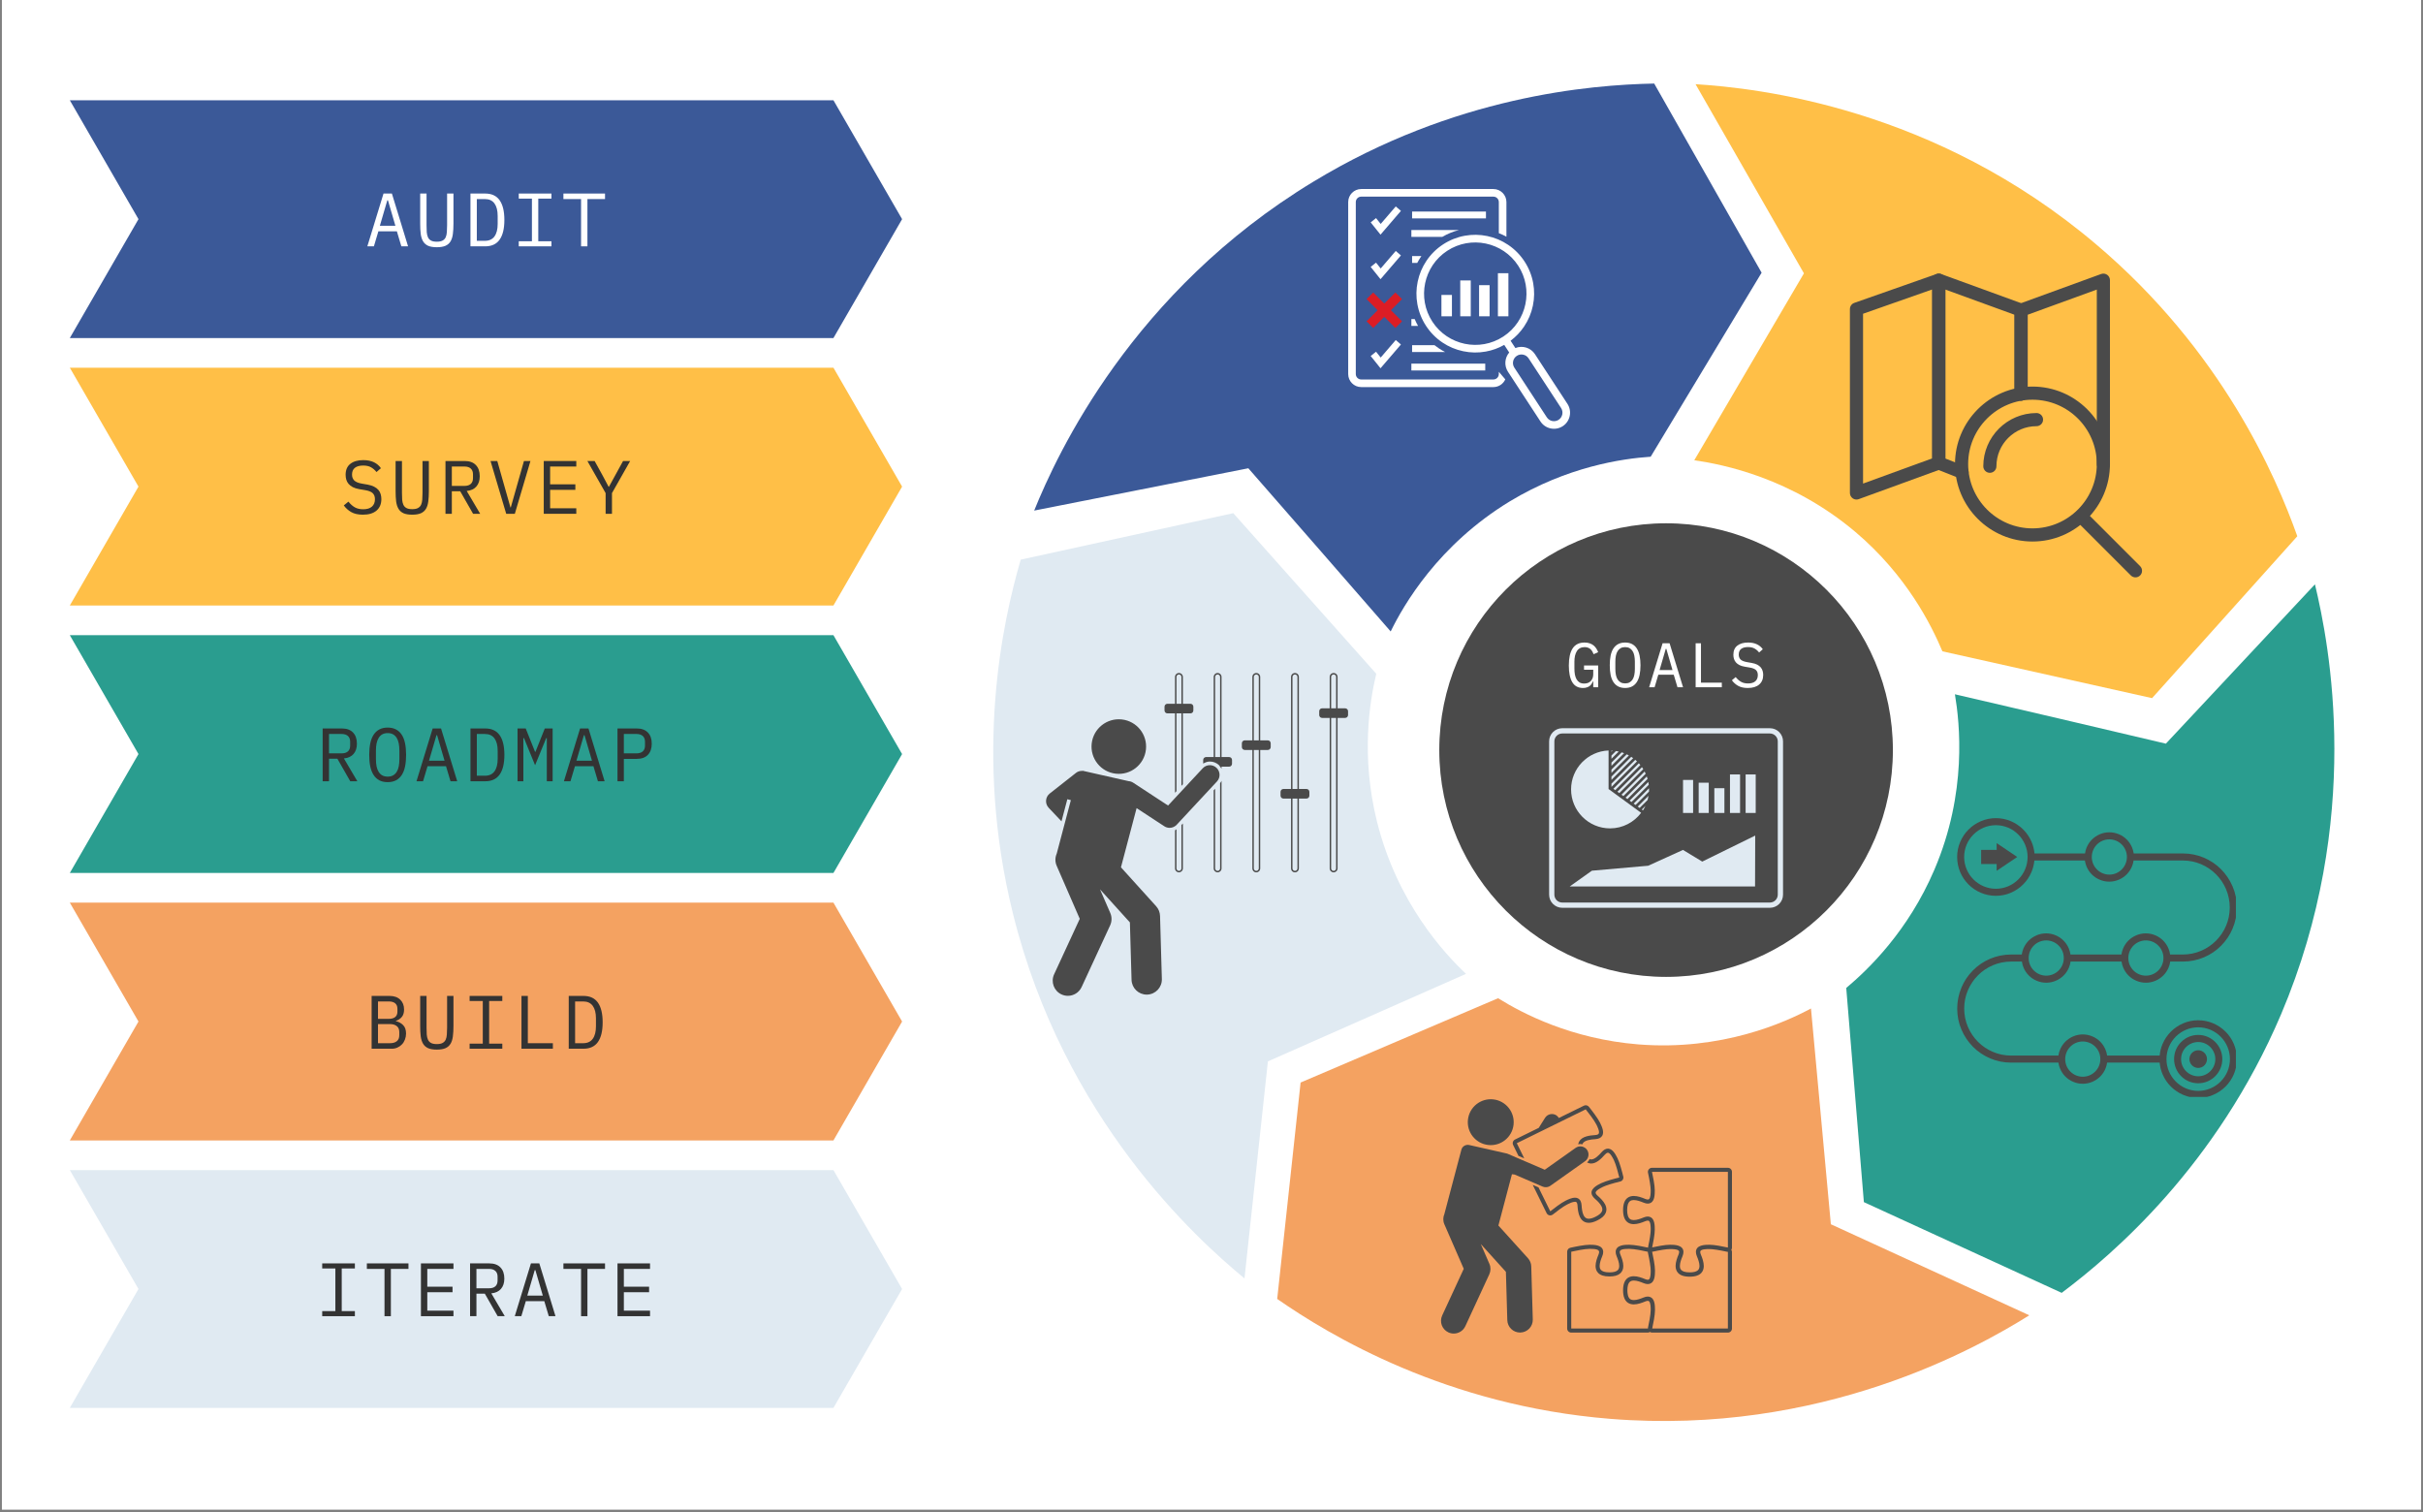 <svg xmlns="http://www.w3.org/2000/svg" xmlns:xlink="http://www.w3.org/1999/xlink" width="1024" zoomAndPan="magnify" viewBox="0 0 768 479.25" height="639" preserveAspectRatio="xMidYMid meet" version="1.0"><rect x="0" y="0" width="768" height="479.25" fill="#808080" stroke="none"/><defs><g/><clipPath id="2ba8b6351c"><path d="M 0.602 0 L 767.398 0 L 767.398 478.5 L 0.602 478.5 Z M 0.602 0 " clip-rule="nonzero"/></clipPath><clipPath id="4fbd27de63"><path d="M 22.125 116.285 L 285.93 116.285 L 285.93 191.922 L 22.125 191.922 Z M 22.125 116.285 " clip-rule="nonzero"/></clipPath><clipPath id="ee2444e757"><path d="M 22.125 191.922 L 264.164 191.922 L 285.93 154.234 L 264.164 116.543 L 22.125 116.543 L 43.891 154.234 Z M 22.125 191.922 " clip-rule="nonzero"/></clipPath><clipPath id="7ebf24edf2"><path d="M 22.125 201.059 L 285.93 201.059 L 285.93 276.695 L 22.125 276.695 Z M 22.125 201.059 " clip-rule="nonzero"/></clipPath><clipPath id="2fd98de9c8"><path d="M 22.125 276.695 L 264.164 276.695 L 285.93 239.004 L 264.164 201.316 L 22.125 201.316 L 43.891 239.004 Z M 22.125 276.695 " clip-rule="nonzero"/></clipPath><clipPath id="22c562bce3"><path d="M 22.125 286 L 285.93 286 L 285.93 361.469 L 22.125 361.469 Z M 22.125 286 " clip-rule="nonzero"/></clipPath><clipPath id="a5c41b0da1"><path d="M 22.125 361.469 L 264.164 361.469 L 285.93 323.777 L 264.164 286.086 L 22.125 286.086 L 43.891 323.777 Z M 22.125 361.469 " clip-rule="nonzero"/></clipPath><clipPath id="98b234b538"><path d="M 22.125 370.602 L 285.93 370.602 L 285.93 446.238 L 22.125 446.238 Z M 22.125 370.602 " clip-rule="nonzero"/></clipPath><clipPath id="ff3c6be9f7"><path d="M 22.125 446.238 L 264.164 446.238 L 285.93 408.551 L 264.164 370.859 L 22.125 370.859 L 43.891 408.551 Z M 22.125 446.238 " clip-rule="nonzero"/></clipPath><clipPath id="a928a1a022"><path d="M 22.125 31.512 L 285.93 31.512 L 285.93 107.148 L 22.125 107.148 Z M 22.125 31.512 " clip-rule="nonzero"/></clipPath><clipPath id="b4411a8972"><path d="M 22.125 107.148 L 264.164 107.148 L 285.93 69.461 L 264.164 31.77 L 22.125 31.77 L 43.891 69.461 Z M 22.125 107.148 " clip-rule="nonzero"/></clipPath><clipPath id="03e623be5e"><path d="M 456.199 165.855 L 599.973 165.855 L 599.973 309.629 L 456.199 309.629 Z M 456.199 165.855 " clip-rule="nonzero"/></clipPath><clipPath id="c282d9a034"><path d="M 528.086 165.855 C 488.383 165.855 456.199 198.039 456.199 237.742 C 456.199 277.445 488.383 309.629 528.086 309.629 C 567.789 309.629 599.973 277.445 599.973 237.742 C 599.973 198.039 567.789 165.855 528.086 165.855 Z M 528.086 165.855 " clip-rule="nonzero"/></clipPath><clipPath id="a577e23721"><path d="M 491 230.844 L 565.004 230.844 L 565.004 287.754 L 491 287.754 Z M 491 230.844 " clip-rule="nonzero"/></clipPath><clipPath id="a3e0b4b3a7"><path d="M 620.336 259.312 L 708.695 259.312 L 708.695 347.676 L 620.336 347.676 Z M 620.336 259.312 " clip-rule="nonzero"/></clipPath><clipPath id="35e2324d97"><path d="M 496 370 L 549 370 L 549 422.887 L 496 422.887 Z M 496 370 " clip-rule="nonzero"/></clipPath><clipPath id="93fc18468b"><path d="M 465 348.004 L 480 348.004 L 480 363 L 465 363 Z M 465 348.004 " clip-rule="nonzero"/></clipPath><clipPath id="ef5f068b95"><path d="M 456.199 362 L 504 362 L 504 422.887 L 456.199 422.887 Z M 456.199 362 " clip-rule="nonzero"/></clipPath><clipPath id="aa9d67f876"><path d="M 331.516 242 L 387 242 L 387 315.898 L 331.516 315.898 Z M 331.516 242 " clip-rule="nonzero"/></clipPath><clipPath id="6dfcd90c91"><path d="M 369 213.309 L 379 213.309 L 379 252 L 369 252 Z M 369 213.309 " clip-rule="nonzero"/></clipPath><clipPath id="0ad367cb7e"><path d="M 381 213.309 L 391 213.309 L 391 244 L 381 244 Z M 381 213.309 " clip-rule="nonzero"/></clipPath><clipPath id="fd73133856"><path d="M 393 213.309 L 403 213.309 L 403 277 L 393 277 Z M 393 213.309 " clip-rule="nonzero"/></clipPath><clipPath id="caf74e759b"><path d="M 405 213.309 L 416 213.309 L 416 277 L 405 277 Z M 405 213.309 " clip-rule="nonzero"/></clipPath><clipPath id="715ba3514a"><path d="M 418 213.309 L 427.363 213.309 L 427.363 277 L 418 277 Z M 418 213.309 " clip-rule="nonzero"/></clipPath><clipPath id="9c097d1692"><path d="M 427.328 59.914 L 478 59.914 L 478 123 L 427.328 123 Z M 427.328 59.914 " clip-rule="nonzero"/></clipPath><clipPath id="ba8095893e"><path d="M 433.145 92.707 L 444.254 92.707 L 444.254 103.816 L 433.145 103.816 Z M 433.145 92.707 " clip-rule="nonzero"/></clipPath><clipPath id="7d9457b81f"><path d="M 433.145 92.707 L 444.379 92.707 L 444.379 103.941 L 433.145 103.941 Z M 433.145 92.707 " clip-rule="nonzero"/></clipPath><clipPath id="31125b5f30"><path d="M 586.328 86.613 L 617 86.613 L 617 159 L 586.328 159 Z M 586.328 86.613 " clip-rule="nonzero"/></clipPath><clipPath id="1991e92808"><path d="M 612 86.613 L 643 86.613 L 643 152 L 612 152 Z M 612 86.613 " clip-rule="nonzero"/></clipPath><clipPath id="7651610a50"><path d="M 638 86.613 L 669 86.613 L 669 150 L 638 150 Z M 638 86.613 " clip-rule="nonzero"/></clipPath></defs><g clip-path="url(#2ba8b6351c)"><path fill="#ffffff" d="M 0.602 0 L 767.398 0 L 767.398 478.5 L 0.602 478.5 Z M 0.602 0 " fill-opacity="1" fill-rule="nonzero"/></g><path fill="#e0eaf2" d="M 323.531 177.379 L 390.902 162.645 L 436.223 213.555 C 434.086 222.496 431.344 239.77 436.426 260.297 C 442.828 286.105 457.867 302.262 464.672 308.664 L 401.875 336.406 L 394.457 405.199 C 379.316 392.699 337.25 354.797 321.09 289.664 C 308.492 238.957 317.84 196.887 323.531 177.379 Z M 323.531 177.379 " fill-opacity="1" fill-rule="nonzero"/><path fill="#3b5998" d="M 524.32 26.48 L 558.363 86.434 L 523.203 144.758 C 514.059 145.371 496.785 147.91 478.594 158.883 C 455.832 172.703 444.859 191.809 440.793 200.141 C 425.754 182.863 410.715 165.59 395.676 148.418 L 327.797 161.832 C 335.113 143.742 358.891 92.324 416.305 57.574 C 461.016 30.441 504 26.887 524.32 26.48 Z M 524.32 26.48 " fill-opacity="1" fill-rule="nonzero"/><path fill="#ffbf47" d="M 728.16 169.961 L 682.129 221.277 L 615.676 206.441 C 612.117 198.004 604.293 182.355 588.137 168.641 C 567.812 151.465 546.168 147.199 537.023 145.879 C 548.609 126.164 560.191 106.348 571.777 86.637 L 537.43 26.684 C 556.941 27.902 613.234 34 664.449 77.492 C 704.281 111.227 721.355 150.855 728.16 169.961 Z M 728.16 169.961 " fill-opacity="1" fill-rule="nonzero"/><path fill="#2a9d8f" d="M 653.477 409.773 L 590.777 381.016 L 585.188 313.137 C 592.199 307.242 604.801 295.148 613.133 275.641 C 623.602 251.152 621.16 229.203 619.637 220.055 C 641.891 225.238 664.246 230.422 686.5 235.703 L 733.75 185.203 C 738.324 204.203 749.195 259.789 722.98 321.57 C 702.555 369.531 669.734 397.578 653.477 409.773 Z M 653.477 409.773 " fill-opacity="1" fill-rule="nonzero"/><path fill="#f4a261" d="M 404.824 411.703 L 412.242 343.113 L 474.836 316.387 C 482.66 321.266 498.105 329.293 519.242 331.02 C 545.762 333.152 565.883 324.008 574.012 319.641 C 576.145 342.402 578.18 365.266 580.312 388.027 L 643.211 416.887 C 626.648 427.25 577.363 455.094 510.402 449.707 C 458.477 445.539 421.488 423.285 404.824 411.703 Z M 404.824 411.703 " fill-opacity="1" fill-rule="nonzero"/><g clip-path="url(#4fbd27de63)"><g clip-path="url(#ee2444e757)"><path fill="#ffbf47" d="M 285.93 191.922 L 22.125 191.922 L 22.125 116.551 L 285.93 116.551 Z M 285.93 191.922 " fill-opacity="1" fill-rule="nonzero"/></g></g><g clip-path="url(#7ebf24edf2)"><g clip-path="url(#2fd98de9c8)"><path fill="#2a9d8f" d="M 285.93 276.695 L 22.125 276.695 L 22.125 201.324 L 285.93 201.324 Z M 285.93 276.695 " fill-opacity="1" fill-rule="nonzero"/></g></g><g clip-path="url(#22c562bce3)"><g clip-path="url(#a5c41b0da1)"><path fill="#f4a261" d="M 285.93 361.469 L 22.125 361.469 L 22.125 286.094 L 285.93 286.094 Z M 285.93 361.469 " fill-opacity="1" fill-rule="nonzero"/></g></g><g clip-path="url(#98b234b538)"><g clip-path="url(#ff3c6be9f7)"><path fill="#e0eaf2" d="M 285.93 446.238 L 22.125 446.238 L 22.125 370.867 L 285.93 370.867 Z M 285.93 446.238 " fill-opacity="1" fill-rule="nonzero"/></g></g><g clip-path="url(#a928a1a022)"><g clip-path="url(#b4411a8972)"><path fill="#3b5998" d="M 285.93 107.148 L 22.125 107.148 L 22.125 31.777 L 285.93 31.777 Z M 285.93 107.148 " fill-opacity="1" fill-rule="nonzero"/></g></g><g clip-path="url(#03e623be5e)"><g clip-path="url(#c282d9a034)"><path fill="#4a4a4a" d="M 456.199 165.855 L 599.973 165.855 L 599.973 309.629 L 456.199 309.629 Z M 456.199 165.855 " fill-opacity="1" fill-rule="nonzero"/></g></g><g fill="#ffffff" fill-opacity="1"><g transform="translate(496.139, 217.824)"><g><path d="M 8.859 -1.859 L 8.766 -1.859 C 8.648 -1.586 8.508 -1.328 8.344 -1.078 C 8.188 -0.828 7.984 -0.602 7.734 -0.406 C 7.492 -0.219 7.195 -0.066 6.844 0.047 C 6.5 0.172 6.086 0.234 5.609 0.234 C 4.086 0.234 2.957 -0.375 2.219 -1.594 C 1.488 -2.82 1.125 -4.582 1.125 -6.875 C 1.125 -9.27 1.523 -11.082 2.328 -12.312 C 3.141 -13.551 4.395 -14.172 6.094 -14.172 C 6.738 -14.172 7.301 -14.082 7.781 -13.906 C 8.258 -13.738 8.672 -13.508 9.016 -13.219 C 9.359 -12.926 9.641 -12.598 9.859 -12.234 C 10.086 -11.867 10.273 -11.5 10.422 -11.125 L 8.984 -10.469 C 8.867 -10.77 8.734 -11.055 8.578 -11.328 C 8.422 -11.598 8.234 -11.836 8.016 -12.047 C 7.797 -12.254 7.531 -12.414 7.219 -12.531 C 6.914 -12.656 6.562 -12.719 6.156 -12.719 C 5.031 -12.719 4.203 -12.297 3.672 -11.453 C 3.148 -10.617 2.891 -9.504 2.891 -8.109 L 2.891 -5.953 C 2.891 -5.242 2.941 -4.598 3.047 -4.016 C 3.16 -3.441 3.336 -2.941 3.578 -2.516 C 3.828 -2.086 4.145 -1.754 4.531 -1.516 C 4.926 -1.285 5.41 -1.172 5.984 -1.172 C 6.891 -1.172 7.594 -1.441 8.094 -1.984 C 8.602 -2.535 8.859 -3.242 8.859 -4.109 L 8.859 -5.547 L 5.938 -5.547 L 5.938 -6.891 L 10.422 -6.891 L 10.422 0 L 8.859 0 Z M 8.859 -1.859 "/></g></g></g><g fill="#ffffff" fill-opacity="1"><g transform="translate(509.114, 217.824)"><g><path d="M 5.984 0.234 C 5.141 0.234 4.41 0.07 3.797 -0.25 C 3.18 -0.57 2.672 -1.039 2.266 -1.656 C 1.867 -2.27 1.578 -3.02 1.391 -3.906 C 1.211 -4.801 1.125 -5.82 1.125 -6.969 C 1.125 -8.102 1.211 -9.117 1.391 -10.016 C 1.578 -10.91 1.867 -11.664 2.266 -12.281 C 2.672 -12.895 3.18 -13.363 3.797 -13.688 C 4.41 -14.008 5.141 -14.172 5.984 -14.172 C 6.836 -14.172 7.57 -14.008 8.188 -13.688 C 8.801 -13.363 9.305 -12.895 9.703 -12.281 C 10.098 -11.664 10.391 -10.91 10.578 -10.016 C 10.766 -9.117 10.859 -8.102 10.859 -6.969 C 10.859 -5.82 10.766 -4.801 10.578 -3.906 C 10.391 -3.02 10.098 -2.27 9.703 -1.656 C 9.305 -1.039 8.801 -0.57 8.188 -0.25 C 7.57 0.07 6.836 0.234 5.984 0.234 Z M 5.984 -1.219 C 6.547 -1.219 7.02 -1.328 7.406 -1.547 C 7.789 -1.766 8.109 -2.07 8.359 -2.469 C 8.617 -2.875 8.801 -3.359 8.906 -3.922 C 9.02 -4.484 9.078 -5.117 9.078 -5.828 L 9.078 -8.109 C 9.078 -8.797 9.02 -9.426 8.906 -10 C 8.801 -10.57 8.617 -11.055 8.359 -11.453 C 8.109 -11.859 7.789 -12.172 7.406 -12.391 C 7.02 -12.609 6.547 -12.719 5.984 -12.719 C 5.43 -12.719 4.961 -12.609 4.578 -12.391 C 4.191 -12.172 3.867 -11.859 3.609 -11.453 C 3.359 -11.055 3.176 -10.57 3.062 -10 C 2.945 -9.426 2.891 -8.797 2.891 -8.109 L 2.891 -5.828 C 2.891 -5.117 2.945 -4.484 3.062 -3.922 C 3.176 -3.359 3.359 -2.875 3.609 -2.469 C 3.867 -2.07 4.191 -1.766 4.578 -1.547 C 4.961 -1.328 5.43 -1.219 5.984 -1.219 Z M 5.984 -1.219 "/></g></g></g><g fill="#ffffff" fill-opacity="1"><g transform="translate(522.089, 217.824)"><g><path d="M 9.609 0 L 8.422 -3.969 L 3.531 -3.969 L 2.359 0 L 0.625 0 L 4.891 -13.938 L 7.109 -13.938 L 11.375 0 Z M 6.078 -12.156 L 5.891 -12.156 L 3.938 -5.438 L 8.031 -5.438 Z M 6.078 -12.156 "/></g></g></g><g fill="#ffffff" fill-opacity="1"><g transform="translate(535.064, 217.824)"><g><path d="M 2.391 0 L 2.391 -13.938 L 4.078 -13.938 L 4.078 -1.453 L 10.688 -1.453 L 10.688 0 Z M 2.391 0 "/></g></g></g><g fill="#ffffff" fill-opacity="1"><g transform="translate(548.039, 217.824)"><g><path d="M 5.953 0.234 C 4.703 0.234 3.676 0.004 2.875 -0.453 C 2.07 -0.91 1.414 -1.5 0.906 -2.219 L 2.109 -3.219 C 2.66 -2.539 3.238 -2.035 3.844 -1.703 C 4.445 -1.367 5.172 -1.203 6.016 -1.203 C 7.023 -1.203 7.797 -1.43 8.328 -1.891 C 8.859 -2.359 9.125 -3.016 9.125 -3.859 C 9.125 -4.535 8.93 -5.062 8.547 -5.438 C 8.16 -5.82 7.488 -6.094 6.531 -6.25 L 4.969 -6.516 C 4.289 -6.629 3.723 -6.805 3.266 -7.047 C 2.805 -7.285 2.438 -7.57 2.156 -7.906 C 1.875 -8.25 1.672 -8.625 1.547 -9.031 C 1.43 -9.438 1.375 -9.859 1.375 -10.297 C 1.375 -11.578 1.789 -12.539 2.625 -13.188 C 3.469 -13.844 4.602 -14.172 6.031 -14.172 C 7.145 -14.172 8.082 -13.984 8.844 -13.609 C 9.613 -13.242 10.234 -12.723 10.703 -12.047 L 9.531 -11.016 C 9.145 -11.523 8.676 -11.938 8.125 -12.25 C 7.582 -12.57 6.879 -12.734 6.016 -12.734 C 5.066 -12.734 4.336 -12.535 3.828 -12.141 C 3.328 -11.742 3.078 -11.145 3.078 -10.344 C 3.078 -9.719 3.266 -9.207 3.641 -8.812 C 4.023 -8.426 4.707 -8.145 5.688 -7.969 L 7.188 -7.703 C 7.863 -7.586 8.438 -7.41 8.906 -7.172 C 9.375 -6.93 9.75 -6.645 10.031 -6.312 C 10.32 -5.977 10.523 -5.602 10.641 -5.188 C 10.766 -4.781 10.828 -4.348 10.828 -3.891 C 10.828 -2.598 10.398 -1.586 9.547 -0.859 C 8.703 -0.129 7.504 0.234 5.953 0.234 Z M 5.953 0.234 "/></g></g></g><path fill="#e0eaf2" d="M 513.262 251.379 L 520.855 243.781 C 520.727 243.57 520.586 243.359 520.441 243.156 L 512.66 250.938 Z M 513.262 251.379 " fill-opacity="1" fill-rule="nonzero"/><path fill="#e0eaf2" d="M 511.973 250.438 L 519.934 242.477 C 519.777 242.285 519.617 242.102 519.453 241.922 L 511.375 250 Z M 511.973 250.438 " fill-opacity="1" fill-rule="nonzero"/><path fill="#e0eaf2" d="M 510.77 247.188 L 517.656 240.305 C 517.453 240.156 517.25 240.016 517.039 239.879 L 510.773 246.148 L 510.773 247.188 Z M 510.77 247.188 " fill-opacity="1" fill-rule="nonzero"/><path fill="#e0eaf2" d="M 510.77 244.961 L 516.301 239.434 C 516.074 239.309 515.844 239.191 515.613 239.082 L 510.77 243.922 Z M 510.77 244.961 " fill-opacity="1" fill-rule="nonzero"/><path fill="#e0eaf2" d="M 510.77 242.734 L 514.781 238.723 C 514.531 238.625 514.273 238.535 514.012 238.453 L 510.77 241.695 Z M 510.77 242.734 " fill-opacity="1" fill-rule="nonzero"/><path fill="#e0eaf2" d="M 510.77 240.504 L 513.078 238.199 C 512.789 238.137 512.496 238.082 512.199 238.039 L 510.77 239.469 Z M 510.77 240.504 " fill-opacity="1" fill-rule="nonzero"/><path fill="#e0eaf2" d="M 510.77 249.414 L 518.863 241.32 C 518.688 241.152 518.508 240.984 518.32 240.828 L 510.77 248.375 Z M 510.77 249.414 " fill-opacity="1" fill-rule="nonzero"/><path fill="#e0eaf2" d="M 511.129 237.922 C 511.008 237.914 510.891 237.91 510.77 237.906 L 510.77 238.281 Z M 511.129 237.922 " fill-opacity="1" fill-rule="nonzero"/><path fill="#e0eaf2" d="M 514.551 252.32 L 521.625 245.242 C 521.52 245.004 521.406 244.77 521.289 244.539 L 513.949 251.879 Z M 514.551 252.32 " fill-opacity="1" fill-rule="nonzero"/><path fill="#e0eaf2" d="M 517.125 254.199 L 522.594 248.734 C 522.555 248.43 522.508 248.133 522.449 247.836 L 516.527 253.762 Z M 517.125 254.199 " fill-opacity="1" fill-rule="nonzero"/><path fill="#e0eaf2" d="M 515.836 253.258 L 522.219 246.879 C 522.141 246.613 522.059 246.348 521.969 246.09 L 515.234 252.82 Z M 515.836 253.258 " fill-opacity="1" fill-rule="nonzero"/><path fill="#e0eaf2" d="M 519.699 256.082 L 522.234 253.551 C 522.355 253.113 522.453 252.672 522.527 252.219 L 519.102 255.645 Z M 519.699 256.082 " fill-opacity="1" fill-rule="nonzero"/><path fill="#e0eaf2" d="M 518.414 255.141 L 522.668 250.887 C 522.68 250.672 522.684 250.457 522.684 250.238 C 522.684 250.105 522.68 249.973 522.676 249.84 L 517.812 254.703 Z M 518.414 255.141 " fill-opacity="1" fill-rule="nonzero"/><path fill="#e0eaf2" d="M 520.758 256.855 C 521.047 256.398 521.309 255.926 521.535 255.434 L 520.387 256.582 Z M 520.758 256.855 " fill-opacity="1" fill-rule="nonzero"/><g clip-path="url(#a577e23721)"><path fill="#e0eaf2" d="M 560.992 287.727 L 495.176 287.727 C 492.879 287.727 491.012 285.859 491.012 283.562 L 491.012 234.973 C 491.012 232.68 492.879 230.809 495.176 230.809 L 560.992 230.809 C 563.289 230.809 565.156 232.68 565.156 234.973 L 565.156 283.562 C 565.156 285.859 563.289 287.727 560.992 287.727 Z M 495.176 232.477 C 493.797 232.477 492.676 233.598 492.676 234.973 L 492.676 283.562 C 492.676 284.941 493.797 286.062 495.176 286.062 L 560.992 286.062 C 562.367 286.062 563.488 284.941 563.488 283.562 L 563.488 234.973 C 563.488 233.598 562.367 232.477 560.992 232.477 Z M 495.176 232.477 " fill-opacity="1" fill-rule="nonzero"/></g><path fill="#e0eaf2" d="M 533.457 247.203 L 536.652 247.203 L 536.652 257.668 L 533.457 257.668 Z M 533.457 247.203 " fill-opacity="1" fill-rule="nonzero"/><path fill="#e0eaf2" d="M 538.418 248.078 L 541.613 248.078 L 541.613 257.668 L 538.418 257.668 Z M 538.418 248.078 " fill-opacity="1" fill-rule="nonzero"/><path fill="#e0eaf2" d="M 543.379 249.82 L 546.574 249.82 L 546.574 257.668 L 543.379 257.668 Z M 543.379 249.82 " fill-opacity="1" fill-rule="nonzero"/><path fill="#e0eaf2" d="M 548.336 245.461 L 551.535 245.461 L 551.535 257.668 L 548.336 257.668 Z M 548.336 245.461 " fill-opacity="1" fill-rule="nonzero"/><path fill="#e0eaf2" d="M 553.297 245.461 L 556.492 245.461 L 556.492 257.668 L 553.297 257.668 Z M 553.297 245.461 " fill-opacity="1" fill-rule="nonzero"/><path fill="#e0eaf2" d="M 556.336 264.836 L 539.547 273.082 L 533.438 269.387 L 522.422 274.395 L 504.57 275.969 L 497.539 280.965 L 556.285 280.965 Z M 556.336 264.836 " fill-opacity="1" fill-rule="nonzero"/><path fill="#e0eaf2" d="M 510.32 262.555 C 503.512 262.555 497.973 257.016 497.973 250.207 C 497.973 243.551 503.262 238.113 509.855 237.867 L 509.855 250.086 L 509.859 250.086 L 520.18 257.625 C 517.926 260.617 514.344 262.555 510.32 262.555 Z M 510.32 262.555 " fill-opacity="1" fill-rule="nonzero"/><g clip-path="url(#a3e0b4b3a7)"><path fill="#4a4a4a" d="M 705.422 326.992 C 704.285 325.859 702.973 324.973 701.52 324.352 C 700.012 323.711 698.398 323.375 696.75 323.375 C 695.098 323.375 693.484 323.695 691.977 324.352 C 690.523 324.973 689.211 325.859 688.074 326.992 C 686.941 328.129 686.07 329.441 685.449 330.895 C 684.953 332.066 684.652 333.305 684.527 334.566 L 667.875 334.566 C 667.785 333.91 667.609 333.254 667.344 332.633 C 666.953 331.711 666.387 330.859 665.676 330.148 C 664.965 329.441 664.133 328.871 663.191 328.484 C 662.234 328.074 661.207 327.863 660.16 327.863 C 659.113 327.863 658.086 328.074 657.129 328.484 C 656.203 328.871 655.371 329.441 654.645 330.148 C 653.934 330.859 653.367 331.711 652.977 332.633 C 652.711 333.254 652.535 333.891 652.445 334.566 L 637.441 334.566 C 629.246 334.566 622.578 327.879 622.578 319.668 C 622.578 311.457 629.246 304.77 637.441 304.77 L 640.863 304.77 C 640.953 305.426 641.129 306.082 641.395 306.703 C 641.785 307.625 642.352 308.477 643.062 309.188 C 643.773 309.895 644.605 310.465 645.547 310.852 C 646.504 311.262 647.531 311.473 648.578 311.473 C 649.625 311.473 650.652 311.262 651.613 310.852 C 652.535 310.465 653.367 309.895 654.094 309.188 C 654.82 308.477 655.371 307.625 655.762 306.703 C 656.027 306.082 656.203 305.445 656.293 304.77 L 672.449 304.77 C 672.539 305.426 672.715 306.082 672.984 306.703 C 673.371 307.625 673.941 308.477 674.648 309.188 C 675.359 309.895 676.191 310.465 677.133 310.852 C 678.09 311.262 679.121 311.473 680.164 311.473 C 681.211 311.473 682.242 311.262 683.199 310.852 C 684.121 310.465 684.953 309.895 685.68 309.188 C 686.391 308.477 686.957 307.625 687.348 306.703 C 687.613 306.082 687.793 305.445 687.879 304.77 L 691.926 304.77 C 694.23 304.77 696.465 304.309 698.574 303.422 C 700.613 302.555 702.441 301.328 704.004 299.75 C 705.562 298.172 706.805 296.348 707.656 294.305 C 708.543 292.195 709.004 289.941 709.004 287.637 C 709.004 285.332 708.559 283.078 707.656 280.969 C 706.785 278.93 705.562 277.102 704.004 275.523 C 702.441 273.945 700.598 272.723 698.574 271.852 C 696.465 270.965 694.23 270.504 691.926 270.504 L 676.301 270.504 C 676.211 269.848 676.035 269.191 675.766 268.57 C 675.379 267.648 674.809 266.797 674.102 266.09 C 673.391 265.379 672.559 264.812 671.617 264.422 C 670.66 264.016 669.629 263.801 668.586 263.801 C 667.539 263.801 666.508 264.016 665.551 264.422 C 664.629 264.812 663.797 265.379 663.07 266.09 C 662.359 266.797 661.793 267.648 661.402 268.57 C 661.137 269.191 660.957 269.832 660.871 270.504 L 644.855 270.504 C 644.746 269.246 644.43 268.004 643.934 266.832 C 643.312 265.363 642.426 264.051 641.309 262.934 C 640.172 261.797 638.859 260.91 637.406 260.289 C 635.879 259.633 634.266 259.312 632.617 259.312 C 630.969 259.312 629.352 259.633 627.848 260.289 C 626.391 260.91 625.078 261.797 623.945 262.934 C 622.809 264.066 621.941 265.379 621.32 266.832 C 620.664 268.34 620.344 269.957 620.344 271.621 C 620.344 273.289 620.664 274.887 621.301 276.41 C 621.922 277.883 622.809 279.195 623.926 280.312 C 625.062 281.449 626.375 282.336 627.828 282.957 C 629.336 283.594 630.949 283.93 632.598 283.93 C 634.25 283.93 635.863 283.613 637.371 282.957 C 638.824 282.336 640.137 281.449 641.273 280.312 C 642.406 279.176 643.277 277.867 643.895 276.41 C 644.395 275.242 644.695 274 644.82 272.738 L 660.832 272.738 C 660.922 273.395 661.102 274.051 661.367 274.672 C 661.758 275.594 662.324 276.445 663.031 277.156 C 663.742 277.867 664.574 278.434 665.516 278.824 C 666.473 279.23 667.504 279.445 668.551 279.445 C 669.594 279.445 670.625 279.23 671.582 278.824 C 672.504 278.434 673.336 277.867 674.066 277.156 C 674.773 276.445 675.34 275.594 675.73 274.672 C 675.996 274.051 676.176 273.414 676.266 272.738 L 691.891 272.738 C 700.082 272.738 706.75 279.426 706.75 287.637 C 706.75 295.848 700.082 302.535 691.891 302.535 L 687.844 302.535 C 687.758 301.879 687.578 301.223 687.312 300.602 C 686.922 299.68 686.355 298.828 685.645 298.121 C 684.938 297.41 684.102 296.844 683.164 296.453 C 682.207 296.043 681.176 295.832 680.129 295.832 C 679.082 295.832 678.055 296.043 677.098 296.453 C 676.176 296.844 675.34 297.41 674.613 298.121 C 673.906 298.828 673.336 299.68 672.949 300.602 C 672.68 301.223 672.504 301.863 672.414 302.535 L 656.258 302.535 C 656.168 301.879 655.992 301.223 655.727 300.602 C 655.336 299.68 654.77 298.828 654.059 298.121 C 653.348 297.41 652.516 296.844 651.574 296.453 C 650.617 296.043 649.59 295.832 648.543 295.832 C 647.496 295.832 646.469 296.043 645.512 296.453 C 644.59 296.844 643.754 297.41 643.027 298.121 C 642.316 298.828 641.75 299.68 641.359 300.602 C 641.094 301.223 640.918 301.863 640.828 302.535 L 637.441 302.535 C 635.137 302.535 632.902 302.996 630.789 303.883 C 628.75 304.754 626.922 305.977 625.363 307.555 C 623.801 309.133 622.562 310.961 621.711 313 C 620.824 315.109 620.363 317.363 620.363 319.668 C 620.363 321.973 620.805 324.227 621.711 326.336 C 622.578 328.375 623.801 330.203 625.363 331.781 C 626.922 333.359 628.77 334.582 630.789 335.453 C 632.902 336.34 635.137 336.801 637.441 336.801 L 652.445 336.801 C 652.535 337.457 652.711 338.113 652.977 338.734 C 653.367 339.656 653.934 340.508 654.645 341.215 C 655.355 341.926 656.188 342.492 657.129 342.883 C 658.086 343.293 659.113 343.504 660.16 343.504 C 661.207 343.504 662.234 343.293 663.191 342.883 C 664.113 342.492 664.949 341.926 665.676 341.215 C 666.387 340.508 666.953 339.656 667.344 338.734 C 667.609 338.113 667.785 337.473 667.875 336.801 L 684.527 336.801 C 684.637 338.059 684.953 339.301 685.449 340.473 C 686.07 341.945 686.957 343.258 688.074 344.375 C 689.191 345.492 690.523 346.395 691.977 347.016 C 693.484 347.656 695.098 347.992 696.75 347.992 C 698.398 347.992 700.012 347.672 701.52 347.016 C 702.973 346.395 704.285 345.508 705.422 344.375 C 706.555 343.238 707.426 341.926 708.047 340.473 C 708.684 338.945 709.004 337.352 709.004 335.684 C 709.004 334.016 708.684 332.418 708.047 330.895 C 707.441 329.441 706.555 328.109 705.422 326.992 Z M 632.617 281.695 C 627.082 281.695 622.562 277.172 622.562 271.621 C 622.562 266.055 627.082 261.547 632.617 261.547 C 638.148 261.547 642.672 266.07 642.672 271.621 C 642.672 277.172 638.168 281.695 632.617 281.695 Z M 668.586 277.211 C 665.516 277.211 663.016 274.707 663.016 271.621 C 663.016 268.535 665.516 266.035 668.586 266.035 C 671.652 266.035 674.152 268.535 674.152 271.621 C 674.152 274.707 671.652 277.211 668.586 277.211 Z M 680.164 298.066 C 683.234 298.066 685.734 300.566 685.734 303.652 C 685.734 306.738 683.234 309.238 680.164 309.238 C 677.098 309.238 674.598 306.738 674.598 303.652 C 674.598 300.566 677.098 298.066 680.164 298.066 Z M 648.578 298.066 C 651.648 298.066 654.148 300.566 654.148 303.652 C 654.148 306.738 651.648 309.238 648.578 309.238 C 645.512 309.238 643.008 306.738 643.008 303.652 C 643.008 300.566 645.492 298.066 648.578 298.066 Z M 660.16 341.27 C 657.09 341.27 654.59 338.77 654.59 335.684 C 654.59 332.598 657.09 330.098 660.16 330.098 C 663.227 330.098 665.73 332.598 665.73 335.684 C 665.73 338.77 663.227 341.27 660.16 341.27 Z M 696.75 345.758 C 691.215 345.758 686.691 341.234 686.691 335.684 C 686.691 330.133 691.195 325.609 696.75 325.609 C 702.281 325.609 706.805 330.133 706.805 335.684 C 706.805 341.254 702.281 345.758 696.75 345.758 Z M 696.75 345.758 " fill-opacity="1" fill-rule="nonzero"/></g><path fill="#4a4a4a" d="M 696.75 328.02 C 694.707 328.02 692.793 328.82 691.34 330.273 C 689.883 331.727 689.105 333.645 689.105 335.684 C 689.105 337.723 689.902 339.656 691.34 341.094 C 692.777 342.547 694.707 343.344 696.75 343.344 C 698.789 343.344 700.703 342.547 702.156 341.094 C 703.594 339.637 704.391 337.723 704.391 335.684 C 704.391 333.645 703.594 331.711 702.156 330.273 C 700.703 328.82 698.789 328.02 696.75 328.02 Z M 696.75 341.129 C 693.77 341.129 691.32 338.699 691.32 335.699 C 691.32 332.703 693.75 330.273 696.75 330.273 C 699.727 330.273 702.176 332.703 702.176 335.699 C 702.176 338.68 699.727 341.129 696.75 341.129 Z M 696.75 341.129 " fill-opacity="1" fill-rule="nonzero"/><path fill="#4a4a4a" d="M 699.531 335.684 C 699.531 336.055 699.461 336.414 699.32 336.754 C 699.18 337.098 698.977 337.402 698.719 337.664 C 698.457 337.926 698.156 338.129 697.812 338.273 C 697.473 338.414 697.117 338.484 696.75 338.484 C 696.379 338.484 696.023 338.414 695.684 338.273 C 695.34 338.129 695.039 337.926 694.781 337.664 C 694.52 337.402 694.316 337.098 694.176 336.754 C 694.035 336.414 693.965 336.055 693.965 335.684 C 693.965 335.312 694.035 334.953 694.176 334.609 C 694.316 334.266 694.52 333.965 694.781 333.703 C 695.039 333.438 695.34 333.238 695.684 333.094 C 696.023 332.953 696.379 332.883 696.75 332.883 C 697.117 332.883 697.473 332.953 697.812 333.094 C 698.156 333.238 698.457 333.438 698.719 333.703 C 698.977 333.965 699.18 334.266 699.32 334.609 C 699.461 334.953 699.531 335.312 699.531 335.684 Z M 699.531 335.684 " fill-opacity="1" fill-rule="nonzero"/><path fill="#4a4a4a" d="M 632.863 269.371 L 627.953 269.371 L 627.953 273.855 L 632.863 273.855 L 632.863 276.004 L 639.391 271.621 L 632.863 267.223 Z M 632.863 269.371 " fill-opacity="1" fill-rule="nonzero"/><g clip-path="url(#35e2324d97)"><path fill="#4a4a4a" d="M 548.969 395.484 L 548.969 371.426 C 548.969 370.711 548.391 370.133 547.676 370.133 L 523.617 370.133 C 523.223 370.133 522.855 370.312 522.609 370.617 C 522.363 370.922 522.27 371.32 522.355 371.703 C 522.898 374.172 523.211 376.203 523.211 377.277 C 523.211 378.008 523.211 379.715 522.629 380.102 C 522.57 380.141 522.473 380.191 522.285 380.191 C 522.059 380.191 521.77 380.121 521.445 379.984 C 520.422 379.559 519.086 379.066 517.852 379.066 C 517.129 379.066 516.504 379.238 515.996 379.578 C 514.973 380.258 514.453 381.59 514.453 383.531 C 514.453 385.477 514.973 386.805 515.996 387.488 C 516.504 387.828 517.129 387.996 517.852 387.996 C 519.086 387.996 520.418 387.508 521.445 387.082 C 521.77 386.945 522.059 386.875 522.285 386.875 C 522.473 386.875 522.57 386.926 522.625 386.961 C 523.211 387.352 523.211 389.059 523.211 389.789 C 523.211 390.824 522.914 392.785 522.395 395.168 C 522.375 395.262 522.406 395.355 522.406 395.449 C 521.016 395.141 518.062 394.527 516.387 394.527 C 515.109 394.527 512.109 394.527 512.109 396.82 C 512.109 397.23 512.211 397.676 512.422 398.18 C 512.801 399.09 513.234 400.258 513.234 401.246 C 513.234 402.082 512.918 402.449 512.684 402.648 C 512.188 403.07 511.328 403.281 510.133 403.281 C 507.031 403.281 507.031 401.855 507.031 401.246 C 507.031 400.258 507.465 399.09 507.844 398.18 C 508.055 397.676 508.156 397.23 508.156 396.82 C 508.156 394.527 505.16 394.527 503.879 394.527 C 502.23 394.527 499.328 395.121 497.746 395.477 C 497.152 395.605 496.734 396.133 496.734 396.738 L 496.734 421.074 C 496.734 421.789 497.312 422.367 498.027 422.367 L 522.363 422.367 C 522.586 422.367 522.77 422.262 522.957 422.16 C 523.156 422.281 523.375 422.367 523.617 422.367 L 547.676 422.367 C 548.391 422.367 548.969 421.789 548.969 421.074 L 548.969 396.738 C 548.969 396.516 548.859 396.328 548.762 396.145 C 548.883 395.945 548.969 395.727 548.969 395.484 Z M 522.285 385.582 C 521.883 385.582 521.438 385.684 520.949 385.887 C 520.027 386.27 518.836 386.703 517.852 386.703 C 517.422 386.703 517.027 386.621 516.715 386.414 C 516.074 385.984 515.746 385.016 515.746 383.531 C 515.746 382.051 516.074 381.082 516.715 380.652 C 517.027 380.445 517.422 380.359 517.852 380.359 C 518.836 380.359 520.027 380.793 520.949 381.18 C 521.438 381.383 521.883 381.484 522.285 381.484 C 522.684 381.484 523.039 381.383 523.344 381.18 C 524.414 380.465 524.504 378.793 524.504 377.277 C 524.504 375.656 523.918 372.789 523.617 371.426 L 547.676 371.426 L 547.676 395.414 C 546.055 395.059 543.398 394.527 541.824 394.527 C 540.543 394.527 537.543 394.527 537.543 396.82 C 537.543 397.23 537.645 397.676 537.855 398.18 C 538.234 399.09 538.672 400.258 538.672 401.246 C 538.672 402.082 538.355 402.449 538.117 402.648 C 537.621 403.07 536.766 403.281 535.57 403.281 C 532.465 403.281 532.465 401.855 532.465 401.246 C 532.465 400.258 532.902 399.09 533.281 398.18 C 533.488 397.676 533.59 397.23 533.59 396.82 C 533.59 394.527 530.594 394.527 529.312 394.527 C 527.805 394.527 525.273 395.023 523.676 395.367 C 523.984 393.926 524.504 391.312 524.504 389.789 C 524.504 388.273 524.414 386.598 523.344 385.887 C 523.039 385.684 522.684 385.582 522.285 385.582 Z M 498.027 396.738 C 499.199 396.473 502.281 395.82 503.879 395.82 C 506 395.82 506.863 396.109 506.863 396.82 C 506.863 397.055 506.793 397.344 506.652 397.684 C 506.227 398.703 505.738 400.027 505.738 401.246 C 505.738 402.766 506.5 404.574 510.133 404.574 C 511.664 404.574 512.77 404.27 513.516 403.637 C 514.188 403.066 514.527 402.262 514.527 401.246 C 514.527 400.027 514.039 398.703 513.613 397.684 C 513.473 397.344 513.402 397.055 513.402 396.82 C 513.402 396.109 514.266 395.82 516.387 395.82 C 518.023 395.82 521.207 396.504 522.316 396.754 C 522.316 396.832 522.305 396.91 522.32 396.992 C 522.879 399.488 523.211 401.629 523.211 402.715 C 523.211 403.441 523.211 405.148 522.629 405.539 C 522.57 405.574 522.473 405.625 522.285 405.625 C 522.062 405.625 521.77 405.555 521.445 405.418 C 520.418 404.992 519.086 404.504 517.852 404.504 C 517.129 404.504 516.504 404.676 515.996 405.012 C 514.973 405.695 514.453 407.027 514.453 408.969 C 514.453 410.91 514.973 412.242 515.996 412.922 C 516.504 413.262 517.129 413.434 517.852 413.434 C 519.086 413.434 520.422 412.941 521.445 412.516 C 521.77 412.379 522.059 412.309 522.285 412.309 C 522.473 412.309 522.57 412.359 522.629 412.398 C 523.211 412.785 523.211 414.492 523.211 415.223 C 523.211 416.746 522.609 419.629 522.355 420.797 C 522.332 420.891 522.355 420.98 522.355 421.074 L 498.027 421.074 Z M 523.688 421.074 C 524.043 419.453 524.574 416.789 524.574 415.223 C 524.574 413.578 524.43 411.957 523.383 411.262 C 523.07 411.051 522.695 410.945 522.277 410.945 C 521.875 410.945 521.418 411.051 520.922 411.258 C 520.086 411.605 518.855 412.066 517.848 412.066 C 517.395 412.066 517.035 411.977 516.754 411.789 C 515.98 411.273 515.82 409.969 515.82 408.969 C 515.82 407.965 515.98 406.664 516.754 406.148 C 517.035 405.961 517.395 405.867 517.852 405.867 C 518.855 405.867 520.086 406.332 520.922 406.68 C 521.426 406.887 521.867 406.992 522.277 406.992 C 522.695 406.992 523.07 406.883 523.387 406.672 C 524.43 405.977 524.574 404.359 524.574 402.715 C 524.574 401.059 523.973 398.141 523.66 396.734 C 523.75 396.734 523.844 396.727 523.934 396.707 C 526.316 396.188 528.277 395.891 529.312 395.891 C 531.875 395.891 532.227 396.336 532.227 396.82 C 532.227 397.043 532.156 397.324 532.02 397.656 C 531.594 398.68 531.102 400.016 531.102 401.246 C 531.102 402.797 531.875 404.648 535.57 404.648 C 539.262 404.648 540.035 402.797 540.035 401.246 C 540.035 400 539.512 398.602 539.117 397.656 C 538.98 397.324 538.91 397.043 538.91 396.82 C 538.91 396.34 539.262 395.891 541.824 395.891 C 542.895 395.891 544.926 396.203 547.398 396.746 C 547.488 396.77 547.582 396.777 547.676 396.777 L 547.676 421.074 Z M 523.688 421.074 " fill-opacity="1" fill-rule="nonzero"/></g><path fill="#4a4a4a" d="M 499.219 380.906 C 499.59 380.906 499.711 381.023 499.832 381.266 C 499.934 381.469 499.992 381.75 500.016 382.105 C 500.086 383.219 500.234 384.633 500.773 385.734 C 501.52 387.254 502.715 387.574 503.586 387.574 C 504.367 387.574 505.25 387.324 506.285 386.816 C 507.672 386.133 508.543 385.359 508.941 384.445 C 509.301 383.621 509.25 382.727 508.793 381.797 C 508.242 380.676 507.156 379.652 506.383 378.977 C 506.113 378.742 505.93 378.52 505.832 378.32 C 505.617 377.887 505.738 377.332 508.035 376.199 C 509.008 375.723 511.074 375.078 513.562 374.477 C 513.898 374.395 514.184 374.184 514.363 373.891 C 514.543 373.598 514.598 373.246 514.516 372.914 C 514.141 371.371 513.406 368.57 512.691 367.109 C 511.965 365.633 511.121 364.246 509.875 364.082 C 509.82 364.074 509.695 364.066 509.641 364.066 C 508.965 364.066 508.297 364.438 507.66 365.168 C 506.789 366.164 505.492 367.488 504.348 367.488 C 504.285 367.488 504.223 367.484 504.156 367.477 C 504.055 367.465 503.961 367.398 503.863 367.363 C 503.664 367.773 503.395 368.133 503.039 368.434 C 503.344 368.598 503.66 368.715 503.988 368.758 C 504.109 368.777 504.227 368.781 504.348 368.781 C 505.988 368.781 507.488 367.324 508.633 366.016 C 508.902 365.711 509.285 365.359 509.641 365.359 C 509.66 365.359 509.684 365.359 509.707 365.363 C 510.438 365.461 511.23 367.074 511.531 367.68 C 512.211 369.07 512.957 371.973 513.258 373.219 C 511.977 373.527 508.977 374.297 507.465 375.039 C 506.238 375.641 503.688 376.895 504.668 378.891 C 504.848 379.25 505.129 379.598 505.531 379.949 C 506.219 380.551 507.188 381.457 507.633 382.363 C 507.918 382.949 507.961 383.461 507.758 383.93 C 507.488 384.539 506.801 385.121 505.715 385.656 C 504.805 386.105 504.113 386.281 503.586 386.281 C 502.648 386.281 502.211 385.727 501.934 385.164 C 501.492 384.266 501.367 383.016 501.305 382.027 C 501.273 381.492 501.172 381.055 500.992 380.695 C 500.594 379.887 499.938 379.613 499.219 379.613 C 498.16 379.613 496.965 380.199 496.238 380.559 C 494.785 381.273 492.469 383.062 491.379 383.934 L 487.645 376.34 L 485.816 375.551 L 490.219 384.504 C 490.391 384.855 490.715 385.109 491.094 385.195 C 491.188 385.219 491.285 385.227 491.379 385.227 C 491.668 385.227 491.953 385.129 492.184 384.945 C 493.117 384.199 495.441 382.391 496.809 381.719 C 497.426 381.414 498.461 380.906 499.219 380.906 Z M 499.219 380.906 " fill-opacity="1" fill-rule="nonzero"/><path fill="#4a4a4a" d="M 483.129 367.148 L 480.766 362.344 L 502.609 351.609 C 503.363 352.543 505.309 355.02 506.012 356.457 C 506.312 357.062 507.105 358.676 506.734 359.316 C 506.547 359.641 505.992 359.738 505.562 359.766 C 503.703 359.883 501.453 360.215 500.551 361.766 C 500.387 362.051 500.285 362.367 500.23 362.707 C 500.453 362.66 500.68 362.602 500.91 362.602 C 501.145 362.602 501.371 362.637 501.594 362.684 C 501.621 362.594 501.625 362.496 501.672 362.418 C 502.27 361.383 504.227 361.145 505.645 361.055 C 506.727 360.988 507.473 360.621 507.852 359.965 C 508.484 358.875 507.898 357.359 507.172 355.887 C 506.441 354.398 504.633 352.059 503.617 350.797 C 503.363 350.484 502.992 350.316 502.609 350.316 C 502.414 350.316 502.223 350.359 502.039 350.449 L 494.094 354.352 C 493.891 354.02 493.633 353.715 493.281 353.492 C 492.066 352.73 490.473 353.102 489.715 354.309 L 487.723 357.48 L 480.195 361.18 C 479.887 361.332 479.652 361.602 479.543 361.926 C 479.434 362.25 479.453 362.605 479.605 362.91 L 481.301 366.363 Z M 483.129 367.148 " fill-opacity="1" fill-rule="nonzero"/><g clip-path="url(#93fc18468b)"><path fill="#4a4a4a" d="M 465.285 354.867 C 464.836 358.855 467.707 362.457 471.699 362.906 C 475.691 363.355 479.289 360.484 479.738 356.492 C 480.188 352.504 477.316 348.902 473.328 348.453 C 469.336 348.004 465.734 350.875 465.285 354.867 Z M 465.285 354.867 " fill-opacity="1" fill-rule="nonzero"/></g><g clip-path="url(#ef5f068b95)"><path fill="#4a4a4a" d="M 488.922 376.078 C 489.25 376.219 489.598 376.289 489.945 376.289 C 490.473 376.289 490.996 376.129 491.438 375.812 L 502.41 368.039 C 503.574 367.215 503.848 365.602 503.023 364.434 C 502.199 363.27 500.586 362.996 499.418 363.82 L 489.633 370.754 L 480.773 366.945 L 477.809 365.668 C 477.777 365.656 477.742 365.66 477.711 365.648 L 477.703 365.629 L 465.707 362.918 C 464.625 362.672 463.508 363.289 463.215 364.359 C 463.211 364.367 463.207 364.375 463.207 364.383 L 457.816 384.781 C 457.379 385.777 457.336 386.945 457.805 388.023 L 463.957 402.152 L 457.121 416.938 C 456.184 418.965 457.066 421.363 459.094 422.301 C 459.641 422.555 460.219 422.676 460.785 422.676 C 462.312 422.676 463.773 421.805 464.457 420.328 L 472.051 403.898 C 472.535 402.852 472.551 401.648 472.09 400.59 L 469.352 394.301 L 477.316 403.109 L 477.758 418.426 C 477.824 420.617 479.617 422.352 481.797 422.352 C 481.836 422.352 481.875 422.352 481.914 422.348 C 484.145 422.285 485.902 420.426 485.836 418.195 L 485.352 401.387 C 485.324 400.426 484.953 399.504 484.309 398.793 L 474.938 388.43 L 479.23 372.172 L 480.086 372.277 L 483.785 373.871 Z M 488.922 376.078 " fill-opacity="1" fill-rule="nonzero"/></g><path fill="#4a4a4a" d="M 346.027 235.656 C 345.492 240.406 348.906 244.688 353.652 245.219 C 358.398 245.754 362.68 242.34 363.215 237.594 C 363.75 232.848 360.336 228.566 355.59 228.031 C 350.84 227.496 346.559 230.91 346.027 235.656 Z M 346.027 235.656 " fill-opacity="1" fill-rule="nonzero"/><g clip-path="url(#aa9d67f876)"><path fill="#4a4a4a" d="M 336.453 260.324 L 338.305 253.316 L 339.422 253.609 L 334.941 270.559 C 334.418 271.742 334.371 273.133 334.926 274.414 L 342.242 291.223 L 334.113 308.805 C 333 311.215 334.051 314.07 336.461 315.184 C 337.113 315.484 337.797 315.629 338.473 315.629 C 340.289 315.629 342.027 314.594 342.836 312.84 L 351.871 293.297 C 352.445 292.051 352.465 290.621 351.914 289.363 L 348.66 281.883 L 358.133 292.355 L 358.66 310.574 C 358.734 313.18 360.871 315.242 363.461 315.242 C 363.508 315.242 363.555 315.242 363.602 315.242 C 366.254 315.164 368.344 312.953 368.266 310.297 L 367.691 290.309 C 367.656 289.164 367.219 288.07 366.449 287.223 L 355.301 274.898 L 360.262 256.137 L 369.035 261.883 C 369.551 262.223 370.137 262.387 370.719 262.387 C 371.547 262.387 372.371 262.051 372.969 261.406 L 385.73 247.691 C 386.887 246.449 386.816 244.504 385.574 243.348 C 384.328 242.188 382.383 242.258 381.227 243.504 L 370.234 255.316 L 359.188 248.082 C 358.738 247.785 358.238 247.625 357.738 247.59 L 347.406 245.254 L 343.453 244.359 C 343.395 244.348 343.344 244.324 343.285 244.32 L 343.152 244.289 C 343.129 244.301 343.113 244.324 343.09 244.336 C 342.383 244.305 341.664 244.48 341.062 244.953 L 332.73 251.504 C 332.051 252.039 331.629 252.832 331.562 253.695 C 331.5 254.555 331.801 255.406 332.398 256.035 Z M 336.453 260.324 " fill-opacity="1" fill-rule="nonzero"/></g><path fill="#4a4a4a" d="M 374.469 275.242 C 374.469 275.676 374.117 276.031 373.68 276.031 C 373.246 276.031 372.895 275.676 372.895 275.242 L 372.895 262.844 C 372.734 262.941 372.605 263.09 372.434 263.164 L 372.434 275.242 C 372.434 275.934 372.992 276.492 373.68 276.492 C 374.367 276.492 374.926 275.934 374.926 275.242 L 374.926 260.996 L 374.469 261.488 Z M 374.469 275.242 " fill-opacity="1" fill-rule="nonzero"/><g clip-path="url(#6dfcd90c91)"><path fill="#4a4a4a" d="M 372.895 226.109 L 374.469 226.109 L 374.469 249.07 L 374.926 248.578 L 374.926 226.109 L 377.332 226.109 C 377.84 226.109 378.25 225.695 378.25 225.188 L 378.25 223.98 C 378.25 223.473 377.84 223.062 377.332 223.062 L 374.926 223.062 L 374.926 214.555 C 374.926 213.867 374.367 213.309 373.68 213.309 C 372.992 213.309 372.434 213.867 372.434 214.555 L 372.434 223.062 L 370.031 223.062 C 369.523 223.062 369.109 223.473 369.109 223.98 L 369.109 225.188 C 369.109 225.695 369.523 226.109 370.031 226.109 L 372.434 226.109 L 372.434 251.258 L 372.895 250.766 Z M 372.895 214.555 C 372.895 214.121 373.246 213.77 373.68 213.77 C 374.117 213.77 374.469 214.121 374.469 214.555 L 374.469 223.062 L 372.895 223.062 Z M 372.895 214.555 " fill-opacity="1" fill-rule="nonzero"/></g><path fill="#4a4a4a" d="M 386.727 275.242 C 386.727 275.676 386.375 276.031 385.938 276.031 C 385.504 276.031 385.148 275.676 385.148 275.242 L 385.148 250.008 L 384.691 250.5 L 384.691 275.242 C 384.691 275.934 385.25 276.492 385.938 276.492 C 386.625 276.492 387.184 275.934 387.184 275.242 L 387.184 247.48 C 387.055 247.742 386.914 247.996 386.727 248.23 Z M 386.727 275.242 " fill-opacity="1" fill-rule="nonzero"/><g clip-path="url(#0ad367cb7e)"><path fill="#4a4a4a" d="M 386.359 242.504 C 386.512 242.645 386.586 242.836 386.711 242.996 L 386.727 242.996 L 386.727 243.016 C 386.891 243.223 387.062 243.426 387.184 243.656 L 387.184 242.996 L 389.59 242.996 C 390.098 242.996 390.508 242.582 390.508 242.074 L 390.508 240.867 C 390.508 240.359 390.098 239.949 389.59 239.949 L 387.184 239.949 L 387.184 214.555 C 387.184 213.867 386.625 213.309 385.938 213.309 C 385.25 213.309 384.691 213.867 384.691 214.555 L 384.691 239.949 L 382.289 239.949 C 381.781 239.949 381.367 240.359 381.367 240.867 L 381.367 242.02 C 382.016 241.641 382.719 241.367 383.48 241.367 C 384.551 241.367 385.574 241.773 386.359 242.504 Z M 385.148 214.555 C 385.148 214.121 385.504 213.77 385.938 213.77 C 386.375 213.77 386.727 214.121 386.727 214.555 L 386.727 239.949 L 385.148 239.949 Z M 385.148 214.555 " fill-opacity="1" fill-rule="nonzero"/></g><g clip-path="url(#fd73133856)"><path fill="#4a4a4a" d="M 398.195 213.309 C 397.508 213.309 396.953 213.867 396.953 214.555 L 396.953 234.656 L 394.547 234.656 C 394.035 234.656 393.625 235.07 393.625 235.578 L 393.625 236.785 C 393.625 237.293 394.035 237.703 394.547 237.703 L 396.953 237.703 L 396.953 275.242 C 396.953 275.934 397.508 276.492 398.195 276.492 C 398.883 276.492 399.441 275.934 399.441 275.242 L 399.441 237.703 L 401.848 237.703 C 402.355 237.703 402.766 237.293 402.766 236.785 L 402.766 235.578 C 402.766 235.07 402.355 234.656 401.848 234.656 L 399.441 234.656 L 399.441 214.555 C 399.441 213.867 398.883 213.309 398.195 213.309 Z M 397.41 214.555 C 397.41 214.121 397.762 213.77 398.195 213.77 C 398.629 213.77 398.984 214.121 398.984 214.555 L 398.984 234.656 L 397.41 234.656 Z M 398.984 275.242 C 398.984 275.676 398.629 276.031 398.195 276.031 C 397.762 276.031 397.41 275.676 397.41 275.242 L 397.41 237.703 L 398.984 237.703 Z M 398.984 275.242 " fill-opacity="1" fill-rule="nonzero"/></g><g clip-path="url(#caf74e759b)"><path fill="#4a4a4a" d="M 411.699 214.555 C 411.699 213.867 411.141 213.309 410.453 213.309 C 409.766 213.309 409.211 213.867 409.211 214.555 L 409.211 250.062 L 406.801 250.062 C 406.293 250.062 405.883 250.477 405.883 250.984 L 405.883 252.191 C 405.883 252.699 406.293 253.109 406.801 253.109 L 409.211 253.109 L 409.211 275.242 C 409.211 275.934 409.766 276.492 410.453 276.492 C 411.141 276.492 411.699 275.934 411.699 275.242 L 411.699 253.109 L 414.102 253.109 C 414.613 253.109 415.023 252.699 415.023 252.191 L 415.023 250.984 C 415.023 250.477 414.613 250.062 414.102 250.062 L 411.699 250.062 Z M 409.668 214.555 C 409.668 214.121 410.02 213.77 410.453 213.77 C 410.887 213.77 411.242 214.121 411.242 214.555 L 411.242 250.062 L 409.668 250.062 Z M 411.242 275.242 C 411.242 275.676 410.887 276.031 410.453 276.031 C 410.02 276.031 409.668 275.676 409.668 275.242 L 409.668 253.109 L 411.242 253.109 Z M 411.242 275.242 " fill-opacity="1" fill-rule="nonzero"/></g><g clip-path="url(#715ba3514a)"><path fill="#4a4a4a" d="M 419.059 227.547 L 421.465 227.547 L 421.465 275.242 C 421.465 275.934 422.023 276.492 422.711 276.492 C 423.395 276.492 423.957 275.934 423.957 275.242 L 423.957 227.547 L 426.359 227.547 C 426.867 227.547 427.281 227.137 427.281 226.629 L 427.281 225.422 C 427.281 224.914 426.867 224.5 426.359 224.5 L 423.957 224.5 L 423.957 214.555 C 423.957 213.867 423.395 213.309 422.711 213.309 C 422.023 213.309 421.465 213.867 421.465 214.555 L 421.465 224.5 L 419.059 224.5 C 418.551 224.5 418.141 224.914 418.141 225.422 L 418.141 226.629 C 418.141 227.137 418.551 227.547 419.059 227.547 Z M 423.496 275.242 C 423.496 275.676 423.145 276.031 422.711 276.031 C 422.277 276.031 421.926 275.676 421.926 275.242 L 421.926 227.547 L 423.496 227.547 Z M 421.926 214.555 C 421.926 214.121 422.277 213.77 422.711 213.77 C 423.145 213.77 423.496 214.121 423.496 214.555 L 423.496 224.5 L 421.926 224.5 Z M 421.926 214.555 " fill-opacity="1" fill-rule="nonzero"/></g><path fill="#ffffff" d="M 496.82 128.004 L 486.52 112.25 C 485.16 110.172 482.535 109.41 480.32 110.316 L 478.801 107.996 C 480.48 106.738 481.918 105.227 483.086 103.484 C 484.434 101.48 485.367 99.266 485.863 96.895 C 486.359 94.527 486.391 92.121 485.965 89.746 C 485.52 87.289 484.594 84.977 483.219 82.871 C 481.84 80.762 480.09 78.988 478.016 77.598 C 476.016 76.25 473.801 75.316 471.43 74.82 C 469.059 74.324 466.652 74.293 464.281 74.719 C 461.82 75.164 459.508 76.09 457.402 77.465 C 455.293 78.844 453.52 80.594 452.129 82.668 C 450.781 84.668 449.852 86.883 449.355 89.258 C 448.855 91.625 448.824 94.031 449.254 96.402 C 449.695 98.863 450.621 101.176 451.996 103.281 C 453.375 105.391 455.125 107.164 457.199 108.555 C 459.203 109.902 461.418 110.832 463.789 111.328 C 466.156 111.828 468.562 111.859 470.938 111.43 C 473 111.059 474.961 110.348 476.785 109.312 L 478.363 111.727 C 476.93 113.406 476.703 115.898 477.973 117.836 L 488.273 133.59 C 489.812 135.945 492.984 136.609 495.344 135.07 C 497.699 133.531 498.359 130.359 496.82 128.004 Z M 476.492 106.672 C 469 111.57 458.914 109.461 454.016 101.965 C 449.113 94.473 451.223 84.387 458.719 79.488 C 466.215 74.59 476.297 76.695 481.199 84.191 C 486.098 91.684 483.988 101.773 476.492 106.672 Z M 494.023 133.059 C 492.777 133.871 491.105 133.52 490.289 132.277 L 479.988 116.523 C 479.176 115.281 479.527 113.605 480.77 112.789 C 482.012 111.977 483.688 112.328 484.504 113.57 L 494.805 129.324 C 495.617 130.566 495.266 132.242 494.023 133.059 Z M 494.023 133.059 " fill-opacity="1" fill-rule="nonzero"/><path fill="#ffffff" d="M 456.879 93.48 L 460.207 93.48 L 460.207 100.254 L 456.879 100.254 Z M 456.879 93.48 " fill-opacity="1" fill-rule="nonzero"/><path fill="#ffffff" d="M 462.844 88.891 L 466.176 88.891 L 466.176 100.25 L 462.844 100.25 Z M 462.844 88.891 " fill-opacity="1" fill-rule="nonzero"/><path fill="#ffffff" d="M 468.816 90.383 L 472.145 90.383 L 472.145 100.25 L 468.816 100.25 Z M 468.816 90.383 " fill-opacity="1" fill-rule="nonzero"/><path fill="#ffffff" d="M 474.781 86.594 L 478.109 86.594 L 478.109 100.254 L 474.781 100.254 Z M 474.781 86.594 " fill-opacity="1" fill-rule="nonzero"/><path fill="#ffffff" d="M 442.402 65.426 L 437.629 70.977 L 436.152 69.129 L 434.457 70.484 L 437.57 74.375 L 444.043 66.84 Z M 442.402 65.426 " fill-opacity="1" fill-rule="nonzero"/><path fill="#ffffff" d="M 447.582 67.051 L 470.992 67.051 L 470.992 69.223 L 447.582 69.223 Z M 447.582 67.051 " fill-opacity="1" fill-rule="nonzero"/><path fill="#ffffff" d="M 442.402 79.543 L 437.629 85.094 L 436.152 83.246 L 434.457 84.602 L 437.57 88.488 L 444.043 80.957 Z M 442.402 79.543 " fill-opacity="1" fill-rule="nonzero"/><path fill="#ffffff" d="M 442.402 93.66 L 437.629 99.211 L 436.152 97.359 L 434.457 98.715 L 437.57 102.605 L 444.043 95.074 Z M 442.402 93.66 " fill-opacity="1" fill-rule="nonzero"/><path fill="#ffffff" d="M 436.152 111.477 L 434.457 112.832 L 437.57 116.723 L 444.043 109.191 L 442.402 107.773 L 437.629 113.324 Z M 436.152 111.477 " fill-opacity="1" fill-rule="nonzero"/><path fill="#ffffff" d="M 447.352 115.254 L 470.766 115.254 L 470.766 117.422 L 447.352 117.422 Z M 447.352 115.254 " fill-opacity="1" fill-rule="nonzero"/><path fill="#ffffff" d="M 462.445 72.906 L 447.352 72.906 L 447.352 75.074 L 457.152 75.074 C 458.816 74.105 460.59 73.379 462.445 72.906 Z M 462.445 72.906 " fill-opacity="1" fill-rule="nonzero"/><path fill="#ffffff" d="M 450.324 81.461 C 450.391 81.363 450.457 81.266 450.523 81.168 L 447.582 81.168 L 447.582 83.336 L 449.203 83.336 C 449.543 82.695 449.918 82.07 450.324 81.461 Z M 450.324 81.461 " fill-opacity="1" fill-rule="nonzero"/><path fill="#ffffff" d="M 447.352 101.137 L 447.352 103.309 L 449.473 103.309 C 449.074 102.602 448.719 101.879 448.406 101.137 Z M 447.352 101.137 " fill-opacity="1" fill-rule="nonzero"/><path fill="#ffffff" d="M 454.676 109.402 L 447.582 109.402 L 447.582 111.57 L 458.031 111.57 C 457.332 111.207 456.648 110.805 455.988 110.359 C 455.535 110.059 455.098 109.738 454.676 109.402 Z M 454.676 109.402 " fill-opacity="1" fill-rule="nonzero"/><g clip-path="url(#9c097d1692)"><path fill="#ffffff" d="M 475.07 118.559 C 475.07 119.508 474.297 120.277 473.348 120.277 L 431.457 120.277 C 430.508 120.277 429.738 119.508 429.738 118.559 L 429.738 64.043 C 429.738 63.094 430.508 62.324 431.457 62.324 L 473.348 62.324 C 474.297 62.324 475.07 63.094 475.07 64.043 L 475.07 73.902 C 475.895 74.223 476.699 74.594 477.48 75.023 L 477.48 64.043 C 477.48 61.766 475.625 59.914 473.348 59.914 L 431.457 59.914 C 429.18 59.914 427.328 61.766 427.328 64.043 L 427.328 118.559 C 427.328 120.836 429.18 122.688 431.457 122.688 L 473.348 122.688 C 475.027 122.688 476.477 121.68 477.121 120.238 L 475.07 117.84 Z M 475.07 118.559 " fill-opacity="1" fill-rule="nonzero"/></g><g clip-path="url(#ba8095893e)"><path fill="#3b5998" d="M 433.145 92.707 L 444.254 92.707 L 444.254 103.816 L 433.145 103.816 Z M 433.145 92.707 " fill-opacity="1" fill-rule="nonzero"/></g><g clip-path="url(#7d9457b81f)"><path fill="#dc1d25" d="M 435.25 103.941 L 433.148 101.84 L 442.285 92.707 L 444.387 94.805 L 435.25 103.941 " fill-opacity="1" fill-rule="nonzero"/><path fill="#dc1d25" d="M 442.285 103.941 L 444.387 101.84 L 435.25 92.707 L 433.148 94.805 L 442.285 103.941 " fill-opacity="1" fill-rule="nonzero"/></g><g clip-path="url(#31125b5f30)"><path fill="#4a4a4a" d="M 588.438 158.328 C 588.016 158.328 587.598 158.199 587.242 157.949 C 586.684 157.562 586.352 156.922 586.352 156.242 L 586.352 97.965 C 586.352 97.082 586.91 96.293 587.746 96 L 613.828 86.836 C 614.469 86.613 615.172 86.711 615.723 87.102 C 616.277 87.492 616.602 88.125 616.602 88.801 L 616.602 146.746 C 616.602 147.621 616.055 148.402 615.234 148.703 L 589.148 158.203 C 588.918 158.285 588.676 158.328 588.438 158.328 Z M 590.52 99.441 L 590.52 153.27 L 612.438 145.285 L 612.438 91.742 Z M 590.52 99.441 " fill-opacity="1" fill-rule="nonzero"/></g><g clip-path="url(#1991e92808)"><path fill="#4a4a4a" d="M 621.898 151.754 C 621.645 151.754 621.383 151.707 621.133 151.605 L 613.754 148.684 C 612.957 148.367 612.438 147.602 612.438 146.746 L 612.438 88.801 C 612.438 88.121 612.77 87.484 613.324 87.094 C 613.883 86.707 614.594 86.613 615.234 86.844 L 641.32 96.344 C 642.145 96.645 642.691 97.426 642.691 98.301 L 642.691 124.895 C 642.691 126.047 641.762 126.977 640.609 126.977 C 639.461 126.977 638.527 126.047 638.527 124.895 L 638.527 99.758 L 616.602 91.777 L 616.602 145.328 L 622.668 147.73 C 623.738 148.156 624.262 149.367 623.836 150.438 C 623.512 151.254 622.727 151.754 621.898 151.754 Z M 621.898 151.754 " fill-opacity="1" fill-rule="nonzero"/></g><g clip-path="url(#7651610a50)"><path fill="#4a4a4a" d="M 666.691 149.164 C 665.543 149.164 664.609 148.23 664.609 147.078 L 664.609 91.777 L 642.691 99.758 L 642.691 124.895 C 642.691 126.047 641.758 126.977 640.609 126.977 C 639.461 126.977 638.527 126.047 638.527 124.895 L 638.527 98.301 C 638.527 97.426 639.074 96.645 639.898 96.344 L 665.98 86.844 C 666.617 86.613 667.332 86.707 667.887 87.094 C 668.445 87.484 668.777 88.121 668.777 88.801 L 668.777 147.078 C 668.777 148.23 667.844 149.164 666.691 149.164 Z M 666.691 149.164 " fill-opacity="1" fill-rule="nonzero"/></g><path fill="#4a4a4a" d="M 644.219 171.637 C 630.68 171.637 619.664 160.621 619.664 147.078 C 619.664 133.539 630.68 122.523 644.219 122.523 C 657.762 122.523 668.777 133.539 668.777 147.078 C 668.777 160.621 657.762 171.637 644.219 171.637 Z M 644.219 126.691 C 632.977 126.691 623.832 135.836 623.832 147.078 C 623.832 158.324 632.977 167.469 644.219 167.469 C 655.461 167.469 664.609 158.324 664.609 147.078 C 664.609 135.836 655.461 126.691 644.219 126.691 Z M 644.219 126.691 " fill-opacity="1" fill-rule="nonzero"/><path fill="#4a4a4a" d="M 676.867 183 C 676.332 183 675.801 182.797 675.395 182.391 L 658.355 165.355 C 657.543 164.543 657.543 163.223 658.355 162.41 C 659.172 161.594 660.488 161.594 661.305 162.41 L 678.34 179.445 C 679.152 180.258 679.152 181.578 678.34 182.391 C 677.934 182.797 677.398 183 676.867 183 Z M 676.867 183 " fill-opacity="1" fill-rule="nonzero"/><path fill="#4a4a4a" d="M 630.711 149.863 C 629.562 149.863 628.629 148.93 628.629 147.777 C 628.629 138.48 636.195 130.914 645.5 130.914 C 646.648 130.914 647.582 131.844 647.582 132.996 C 647.582 134.148 646.648 135.078 645.5 135.078 C 638.492 135.078 632.793 140.777 632.793 147.777 C 632.793 148.93 631.863 149.863 630.711 149.863 Z M 630.711 149.863 " fill-opacity="1" fill-rule="nonzero"/><g fill="#ffffff" fill-opacity="1"><g transform="translate(115.685, 78.077)"><g><path d="M 11.531 0 L 10.109 -4.766 L 4.25 -4.766 L 2.828 0 L 0.75 0 L 5.875 -16.734 L 8.531 -16.734 L 13.656 0 Z M 7.281 -14.594 L 7.078 -14.594 L 4.719 -6.516 L 9.641 -6.516 Z M 7.281 -14.594 "/></g></g></g><g fill="#ffffff" fill-opacity="1"><g transform="translate(131.261, 78.077)"><g><path d="M 3.938 -16.734 L 3.938 -6.688 C 3.938 -5.875 3.957 -5.145 4 -4.5 C 4.051 -3.863 4.18 -3.316 4.391 -2.859 C 4.598 -2.41 4.922 -2.066 5.359 -1.828 C 5.797 -1.586 6.406 -1.469 7.188 -1.469 C 7.969 -1.469 8.578 -1.586 9.016 -1.828 C 9.461 -2.066 9.789 -2.41 10 -2.859 C 10.207 -3.316 10.332 -3.863 10.375 -4.5 C 10.426 -5.145 10.453 -5.875 10.453 -6.688 L 10.453 -16.734 L 12.469 -16.734 L 12.469 -7.172 C 12.469 -5.922 12.406 -4.832 12.281 -3.906 C 12.164 -2.977 11.922 -2.203 11.547 -1.578 C 11.172 -0.953 10.633 -0.484 9.938 -0.172 C 9.238 0.129 8.32 0.281 7.188 0.281 C 6.051 0.281 5.133 0.129 4.438 -0.172 C 3.75 -0.484 3.219 -0.953 2.844 -1.578 C 2.469 -2.203 2.219 -2.977 2.094 -3.906 C 1.977 -4.832 1.922 -5.922 1.922 -7.172 L 1.922 -16.734 Z M 3.938 -16.734 "/></g></g></g><g fill="#ffffff" fill-opacity="1"><g transform="translate(146.836, 78.077)"><g><path d="M 2.281 -16.734 L 6.953 -16.734 C 8.992 -16.734 10.516 -16.031 11.516 -14.625 C 12.523 -13.219 13.031 -11.129 13.031 -8.359 C 13.031 -5.598 12.523 -3.516 11.516 -2.109 C 10.516 -0.703 8.992 0 6.953 0 L 2.281 0 Z M 6.859 -1.75 C 8.203 -1.75 9.211 -2.211 9.891 -3.141 C 10.566 -4.066 10.906 -5.379 10.906 -7.078 L 10.906 -9.656 C 10.906 -11.352 10.566 -12.664 9.891 -13.594 C 9.211 -14.52 8.203 -14.984 6.859 -14.984 L 4.297 -14.984 L 4.297 -1.75 Z M 6.859 -1.75 "/></g></g></g><g fill="#ffffff" fill-opacity="1"><g transform="translate(162.412, 78.077)"><g><path d="M 2.016 0 L 2.016 -1.609 L 6.188 -1.609 L 6.188 -15.125 L 2.016 -15.125 L 2.016 -16.734 L 12.375 -16.734 L 12.375 -15.125 L 8.203 -15.125 L 8.203 -1.609 L 12.375 -1.609 L 12.375 0 Z M 2.016 0 "/></g></g></g><g fill="#ffffff" fill-opacity="1"><g transform="translate(177.988, 78.077)"><g><path d="M 8.203 -14.984 L 8.203 0 L 6.188 0 L 6.188 -14.984 L 0.594 -14.984 L 0.594 -16.734 L 13.781 -16.734 L 13.781 -14.984 Z M 8.203 -14.984 "/></g></g></g><g fill="#333333" fill-opacity="1"><g transform="translate(107.893, 162.85)"><g><path d="M 7.141 0.281 C 5.641 0.281 4.41 0.008 3.453 -0.531 C 2.492 -1.082 1.703 -1.789 1.078 -2.656 L 2.547 -3.859 C 3.191 -3.047 3.879 -2.438 4.609 -2.031 C 5.336 -1.633 6.207 -1.438 7.219 -1.438 C 8.426 -1.438 9.348 -1.711 9.984 -2.266 C 10.629 -2.828 10.953 -3.613 10.953 -4.625 C 10.953 -5.438 10.719 -6.07 10.25 -6.531 C 9.789 -6.988 8.988 -7.312 7.844 -7.5 L 5.969 -7.812 C 5.156 -7.957 4.473 -8.172 3.922 -8.453 C 3.367 -8.742 2.922 -9.094 2.578 -9.5 C 2.242 -9.906 2.004 -10.352 1.859 -10.844 C 1.723 -11.332 1.656 -11.844 1.656 -12.375 C 1.656 -13.906 2.156 -15.062 3.156 -15.844 C 4.164 -16.625 5.523 -17.016 7.234 -17.016 C 8.578 -17.016 9.707 -16.789 10.625 -16.344 C 11.551 -15.895 12.289 -15.266 12.844 -14.453 L 11.438 -13.234 C 10.969 -13.836 10.406 -14.332 9.75 -14.719 C 9.094 -15.102 8.25 -15.297 7.219 -15.297 C 6.082 -15.297 5.207 -15.055 4.594 -14.578 C 3.988 -14.098 3.688 -13.379 3.688 -12.422 C 3.688 -11.672 3.914 -11.055 4.375 -10.578 C 4.832 -10.109 5.648 -9.77 6.828 -9.562 L 8.625 -9.25 C 9.438 -9.102 10.125 -8.883 10.688 -8.594 C 11.25 -8.312 11.703 -7.969 12.047 -7.562 C 12.391 -7.164 12.629 -6.719 12.766 -6.219 C 12.91 -5.727 12.984 -5.211 12.984 -4.672 C 12.984 -3.117 12.477 -1.906 11.469 -1.031 C 10.457 -0.156 9.016 0.281 7.141 0.281 Z M 7.141 0.281 "/></g></g></g><g fill="#333333" fill-opacity="1"><g transform="translate(123.468, 162.85)"><g><path d="M 3.938 -16.734 L 3.938 -6.688 C 3.938 -5.875 3.957 -5.145 4 -4.5 C 4.051 -3.863 4.18 -3.316 4.391 -2.859 C 4.598 -2.41 4.922 -2.066 5.359 -1.828 C 5.797 -1.586 6.406 -1.469 7.188 -1.469 C 7.969 -1.469 8.578 -1.586 9.016 -1.828 C 9.461 -2.066 9.789 -2.41 10 -2.859 C 10.207 -3.316 10.332 -3.863 10.375 -4.5 C 10.426 -5.145 10.453 -5.875 10.453 -6.688 L 10.453 -16.734 L 12.469 -16.734 L 12.469 -7.172 C 12.469 -5.922 12.406 -4.832 12.281 -3.906 C 12.164 -2.977 11.922 -2.203 11.547 -1.578 C 11.172 -0.953 10.633 -0.484 9.938 -0.172 C 9.238 0.129 8.32 0.281 7.188 0.281 C 6.051 0.281 5.133 0.129 4.438 -0.172 C 3.75 -0.484 3.219 -0.953 2.844 -1.578 C 2.469 -2.203 2.219 -2.977 2.094 -3.906 C 1.977 -4.832 1.922 -5.922 1.922 -7.172 L 1.922 -16.734 Z M 3.938 -16.734 "/></g></g></g><g fill="#333333" fill-opacity="1"><g transform="translate(139.044, 162.85)"><g><path d="M 4.172 0 L 2.156 0 L 2.156 -16.734 L 8.25 -16.734 C 9.789 -16.734 10.969 -16.305 11.781 -15.453 C 12.602 -14.609 13.016 -13.426 13.016 -11.906 C 13.016 -10.551 12.66 -9.469 11.953 -8.656 C 11.254 -7.844 10.234 -7.367 8.891 -7.234 L 13.156 0 L 10.906 0 L 6.828 -7.141 L 4.172 -7.141 Z M 8.203 -8.844 C 9.047 -8.844 9.703 -9.051 10.172 -9.469 C 10.641 -9.895 10.875 -10.504 10.875 -11.297 L 10.875 -12.531 C 10.875 -13.312 10.641 -13.914 10.172 -14.344 C 9.703 -14.77 9.047 -14.984 8.203 -14.984 L 4.172 -14.984 L 4.172 -8.844 Z M 8.203 -8.844 "/></g></g></g><g fill="#333333" fill-opacity="1"><g transform="translate(154.62, 162.85)"><g><path d="M 5.828 0 L 0.859 -16.734 L 3 -16.734 L 5.375 -8.359 L 7.172 -2.031 L 7.281 -2.031 L 9.078 -8.359 L 11.453 -16.734 L 13.516 -16.734 L 8.562 0 Z M 5.828 0 "/></g></g></g><g fill="#333333" fill-opacity="1"><g transform="translate(170.195, 162.85)"><g><path d="M 2.156 0 L 2.156 -16.734 L 12.469 -16.734 L 12.469 -14.984 L 4.172 -14.984 L 4.172 -9.344 L 12.172 -9.344 L 12.172 -7.594 L 4.172 -7.594 L 4.172 -1.75 L 12.469 -1.75 L 12.469 0 Z M 2.156 0 "/></g></g></g><g fill="#333333" fill-opacity="1"><g transform="translate(185.771, 162.85)"><g><path d="M 6.188 0 L 6.188 -6.562 L 0.406 -16.734 L 2.703 -16.734 L 5.109 -12.375 L 7.141 -8.562 L 7.234 -8.562 L 9.328 -12.375 L 11.719 -16.734 L 13.969 -16.734 L 8.203 -6.562 L 8.203 0 Z M 6.188 0 "/></g></g></g><g fill="#333333" fill-opacity="1"><g transform="translate(100.112, 247.622)"><g><path d="M 4.172 0 L 2.156 0 L 2.156 -16.734 L 8.25 -16.734 C 9.789 -16.734 10.969 -16.305 11.781 -15.453 C 12.602 -14.609 13.016 -13.426 13.016 -11.906 C 13.016 -10.551 12.66 -9.469 11.953 -8.656 C 11.254 -7.844 10.234 -7.367 8.891 -7.234 L 13.156 0 L 10.906 0 L 6.828 -7.141 L 4.172 -7.141 Z M 8.203 -8.844 C 9.047 -8.844 9.703 -9.051 10.172 -9.469 C 10.641 -9.895 10.875 -10.504 10.875 -11.297 L 10.875 -12.531 C 10.875 -13.312 10.641 -13.914 10.172 -14.344 C 9.703 -14.77 9.047 -14.984 8.203 -14.984 L 4.172 -14.984 L 4.172 -8.844 Z M 8.203 -8.844 "/></g></g></g><g fill="#333333" fill-opacity="1"><g transform="translate(115.687, 247.622)"><g><path d="M 7.188 0.281 C 6.164 0.281 5.285 0.086 4.547 -0.297 C 3.816 -0.691 3.211 -1.254 2.734 -1.984 C 2.254 -2.723 1.898 -3.625 1.672 -4.688 C 1.453 -5.758 1.344 -6.984 1.344 -8.359 C 1.344 -9.723 1.453 -10.941 1.672 -12.016 C 1.898 -13.098 2.254 -14.004 2.734 -14.734 C 3.211 -15.473 3.816 -16.035 4.547 -16.422 C 5.285 -16.816 6.164 -17.016 7.188 -17.016 C 8.207 -17.016 9.086 -16.816 9.828 -16.422 C 10.566 -16.035 11.176 -15.473 11.656 -14.734 C 12.133 -14.004 12.484 -13.098 12.703 -12.016 C 12.922 -10.941 13.031 -9.723 13.031 -8.359 C 13.031 -6.984 12.922 -5.758 12.703 -4.688 C 12.484 -3.625 12.133 -2.723 11.656 -1.984 C 11.176 -1.254 10.566 -0.691 9.828 -0.297 C 9.086 0.086 8.207 0.281 7.188 0.281 Z M 7.188 -1.469 C 7.863 -1.469 8.43 -1.598 8.891 -1.859 C 9.359 -2.117 9.742 -2.488 10.047 -2.969 C 10.348 -3.445 10.566 -4.023 10.703 -4.703 C 10.836 -5.391 10.906 -6.156 10.906 -7 L 10.906 -9.734 C 10.906 -10.566 10.836 -11.32 10.703 -12 C 10.566 -12.688 10.348 -13.27 10.047 -13.75 C 9.742 -14.238 9.359 -14.613 8.891 -14.875 C 8.43 -15.133 7.863 -15.266 7.188 -15.266 C 6.52 -15.266 5.953 -15.133 5.484 -14.875 C 5.023 -14.613 4.645 -14.238 4.344 -13.75 C 4.039 -13.27 3.816 -12.688 3.672 -12 C 3.535 -11.32 3.469 -10.566 3.469 -9.734 L 3.469 -7 C 3.469 -6.156 3.535 -5.391 3.672 -4.703 C 3.816 -4.023 4.039 -3.445 4.344 -2.969 C 4.645 -2.488 5.023 -2.117 5.484 -1.859 C 5.953 -1.598 6.52 -1.469 7.188 -1.469 Z M 7.188 -1.469 "/></g></g></g><g fill="#333333" fill-opacity="1"><g transform="translate(131.263, 247.622)"><g><path d="M 11.531 0 L 10.109 -4.766 L 4.25 -4.766 L 2.828 0 L 0.75 0 L 5.875 -16.734 L 8.531 -16.734 L 13.656 0 Z M 7.281 -14.594 L 7.078 -14.594 L 4.719 -6.516 L 9.641 -6.516 Z M 7.281 -14.594 "/></g></g></g><g fill="#333333" fill-opacity="1"><g transform="translate(146.839, 247.622)"><g><path d="M 2.281 -16.734 L 6.953 -16.734 C 8.992 -16.734 10.516 -16.031 11.516 -14.625 C 12.523 -13.219 13.031 -11.129 13.031 -8.359 C 13.031 -5.598 12.523 -3.516 11.516 -2.109 C 10.516 -0.703 8.992 0 6.953 0 L 2.281 0 Z M 6.859 -1.75 C 8.203 -1.75 9.211 -2.211 9.891 -3.141 C 10.566 -4.066 10.906 -5.379 10.906 -7.078 L 10.906 -9.656 C 10.906 -11.352 10.566 -12.664 9.891 -13.594 C 9.211 -14.52 8.203 -14.984 6.859 -14.984 L 4.297 -14.984 L 4.297 -1.75 Z M 6.859 -1.75 "/></g></g></g><g fill="#333333" fill-opacity="1"><g transform="translate(162.414, 247.622)"><g><path d="M 10.906 -8.391 L 10.906 -13.688 L 10.719 -13.688 L 7.188 -5.078 L 3.672 -13.688 L 3.469 -13.688 L 3.469 0 L 1.625 0 L 1.625 -16.734 L 4.219 -16.734 L 7.172 -9.344 L 7.312 -9.344 L 10.266 -16.734 L 12.75 -16.734 L 12.75 0 L 10.906 0 Z M 10.906 -8.391 "/></g></g></g><g fill="#333333" fill-opacity="1"><g transform="translate(177.99, 247.622)"><g><path d="M 11.531 0 L 10.109 -4.766 L 4.25 -4.766 L 2.828 0 L 0.75 0 L 5.875 -16.734 L 8.531 -16.734 L 13.656 0 Z M 7.281 -14.594 L 7.078 -14.594 L 4.719 -6.516 L 9.641 -6.516 Z M 7.281 -14.594 "/></g></g></g><g fill="#333333" fill-opacity="1"><g transform="translate(193.566, 247.622)"><g><path d="M 2.156 0 L 2.156 -16.734 L 8.25 -16.734 C 9.789 -16.734 10.969 -16.305 11.781 -15.453 C 12.602 -14.609 13.016 -13.426 13.016 -11.906 C 13.016 -10.395 12.602 -9.211 11.781 -8.359 C 10.969 -7.516 9.789 -7.094 8.25 -7.094 L 4.172 -7.094 L 4.172 0 Z M 4.172 -8.844 L 8.203 -8.844 C 9.047 -8.844 9.703 -9.051 10.172 -9.469 C 10.641 -9.895 10.875 -10.504 10.875 -11.297 L 10.875 -12.531 C 10.875 -13.312 10.641 -13.914 10.172 -14.344 C 9.703 -14.77 9.047 -14.984 8.203 -14.984 L 4.172 -14.984 Z M 4.172 -8.844 "/></g></g></g><g fill="#333333" fill-opacity="1"><g transform="translate(115.685, 332.395)"><g><path d="M 2.109 -16.734 L 7.797 -16.734 C 9.234 -16.734 10.359 -16.336 11.172 -15.547 C 11.984 -14.766 12.391 -13.723 12.391 -12.422 C 12.391 -11.41 12.145 -10.617 11.656 -10.047 C 11.176 -9.473 10.551 -9.066 9.781 -8.828 L 9.781 -8.75 C 10.719 -8.52 11.488 -8.098 12.094 -7.484 C 12.707 -6.867 13.016 -5.977 13.016 -4.812 C 13.016 -4.145 12.898 -3.516 12.672 -2.922 C 12.453 -2.328 12.141 -1.816 11.734 -1.391 C 11.328 -0.961 10.848 -0.625 10.297 -0.375 C 9.742 -0.125 9.148 0 8.516 0 L 2.109 0 Z M 7.906 -1.75 C 8.832 -1.75 9.555 -1.957 10.078 -2.375 C 10.609 -2.789 10.875 -3.43 10.875 -4.297 L 10.875 -5.266 C 10.875 -6.117 10.609 -6.754 10.078 -7.172 C 9.555 -7.598 8.832 -7.812 7.906 -7.812 L 4.125 -7.812 L 4.125 -1.75 Z M 7.578 -9.469 C 8.422 -9.469 9.082 -9.656 9.562 -10.031 C 10.039 -10.406 10.281 -10.977 10.281 -11.75 L 10.281 -12.672 C 10.281 -13.441 10.039 -14.02 9.562 -14.406 C 9.082 -14.789 8.422 -14.984 7.578 -14.984 L 4.125 -14.984 L 4.125 -9.469 Z M 7.578 -9.469 "/></g></g></g><g fill="#333333" fill-opacity="1"><g transform="translate(131.261, 332.395)"><g><path d="M 3.938 -16.734 L 3.938 -6.688 C 3.938 -5.875 3.957 -5.145 4 -4.5 C 4.051 -3.863 4.18 -3.316 4.391 -2.859 C 4.598 -2.41 4.922 -2.066 5.359 -1.828 C 5.797 -1.586 6.406 -1.469 7.188 -1.469 C 7.969 -1.469 8.578 -1.586 9.016 -1.828 C 9.461 -2.066 9.789 -2.41 10 -2.859 C 10.207 -3.316 10.332 -3.863 10.375 -4.5 C 10.426 -5.145 10.453 -5.875 10.453 -6.688 L 10.453 -16.734 L 12.469 -16.734 L 12.469 -7.172 C 12.469 -5.922 12.406 -4.832 12.281 -3.906 C 12.164 -2.977 11.922 -2.203 11.547 -1.578 C 11.172 -0.953 10.633 -0.484 9.938 -0.172 C 9.238 0.129 8.32 0.281 7.188 0.281 C 6.051 0.281 5.133 0.129 4.438 -0.172 C 3.75 -0.484 3.219 -0.953 2.844 -1.578 C 2.469 -2.203 2.219 -2.977 2.094 -3.906 C 1.977 -4.832 1.922 -5.922 1.922 -7.172 L 1.922 -16.734 Z M 3.938 -16.734 "/></g></g></g><g fill="#333333" fill-opacity="1"><g transform="translate(146.836, 332.395)"><g><path d="M 2.016 0 L 2.016 -1.609 L 6.188 -1.609 L 6.188 -15.125 L 2.016 -15.125 L 2.016 -16.734 L 12.375 -16.734 L 12.375 -15.125 L 8.203 -15.125 L 8.203 -1.609 L 12.375 -1.609 L 12.375 0 Z M 2.016 0 "/></g></g></g><g fill="#333333" fill-opacity="1"><g transform="translate(162.412, 332.395)"><g><path d="M 2.875 0 L 2.875 -16.734 L 4.891 -16.734 L 4.891 -1.75 L 12.828 -1.75 L 12.828 0 Z M 2.875 0 "/></g></g></g><g fill="#333333" fill-opacity="1"><g transform="translate(177.988, 332.395)"><g><path d="M 2.281 -16.734 L 6.953 -16.734 C 8.992 -16.734 10.516 -16.031 11.516 -14.625 C 12.523 -13.219 13.031 -11.129 13.031 -8.359 C 13.031 -5.598 12.523 -3.516 11.516 -2.109 C 10.516 -0.703 8.992 0 6.953 0 L 2.281 0 Z M 6.859 -1.75 C 8.203 -1.75 9.211 -2.211 9.891 -3.141 C 10.566 -4.066 10.906 -5.379 10.906 -7.078 L 10.906 -9.656 C 10.906 -11.352 10.566 -12.664 9.891 -13.594 C 9.211 -14.52 8.203 -14.984 6.859 -14.984 L 4.297 -14.984 L 4.297 -1.75 Z M 6.859 -1.75 "/></g></g></g><g fill="#333333" fill-opacity="1"><g transform="translate(100.112, 417.167)"><g><path d="M 2.016 0 L 2.016 -1.609 L 6.188 -1.609 L 6.188 -15.125 L 2.016 -15.125 L 2.016 -16.734 L 12.375 -16.734 L 12.375 -15.125 L 8.203 -15.125 L 8.203 -1.609 L 12.375 -1.609 L 12.375 0 Z M 2.016 0 "/></g></g></g><g fill="#333333" fill-opacity="1"><g transform="translate(115.687, 417.167)"><g><path d="M 8.203 -14.984 L 8.203 0 L 6.188 0 L 6.188 -14.984 L 0.594 -14.984 L 0.594 -16.734 L 13.781 -16.734 L 13.781 -14.984 Z M 8.203 -14.984 "/></g></g></g><g fill="#333333" fill-opacity="1"><g transform="translate(131.263, 417.167)"><g><path d="M 2.156 0 L 2.156 -16.734 L 12.469 -16.734 L 12.469 -14.984 L 4.172 -14.984 L 4.172 -9.344 L 12.172 -9.344 L 12.172 -7.594 L 4.172 -7.594 L 4.172 -1.75 L 12.469 -1.75 L 12.469 0 Z M 2.156 0 "/></g></g></g><g fill="#333333" fill-opacity="1"><g transform="translate(146.839, 417.167)"><g><path d="M 4.172 0 L 2.156 0 L 2.156 -16.734 L 8.25 -16.734 C 9.789 -16.734 10.969 -16.305 11.781 -15.453 C 12.602 -14.609 13.016 -13.426 13.016 -11.906 C 13.016 -10.551 12.66 -9.469 11.953 -8.656 C 11.254 -7.844 10.234 -7.367 8.891 -7.234 L 13.156 0 L 10.906 0 L 6.828 -7.141 L 4.172 -7.141 Z M 8.203 -8.844 C 9.047 -8.844 9.703 -9.051 10.172 -9.469 C 10.641 -9.895 10.875 -10.504 10.875 -11.297 L 10.875 -12.531 C 10.875 -13.312 10.641 -13.914 10.172 -14.344 C 9.703 -14.77 9.047 -14.984 8.203 -14.984 L 4.172 -14.984 L 4.172 -8.844 Z M 8.203 -8.844 "/></g></g></g><g fill="#333333" fill-opacity="1"><g transform="translate(162.414, 417.167)"><g><path d="M 11.531 0 L 10.109 -4.766 L 4.25 -4.766 L 2.828 0 L 0.75 0 L 5.875 -16.734 L 8.531 -16.734 L 13.656 0 Z M 7.281 -14.594 L 7.078 -14.594 L 4.719 -6.516 L 9.641 -6.516 Z M 7.281 -14.594 "/></g></g></g><g fill="#333333" fill-opacity="1"><g transform="translate(177.99, 417.167)"><g><path d="M 8.203 -14.984 L 8.203 0 L 6.188 0 L 6.188 -14.984 L 0.594 -14.984 L 0.594 -16.734 L 13.781 -16.734 L 13.781 -14.984 Z M 8.203 -14.984 "/></g></g></g><g fill="#333333" fill-opacity="1"><g transform="translate(193.566, 417.167)"><g><path d="M 2.156 0 L 2.156 -16.734 L 12.469 -16.734 L 12.469 -14.984 L 4.172 -14.984 L 4.172 -9.344 L 12.172 -9.344 L 12.172 -7.594 L 4.172 -7.594 L 4.172 -1.75 L 12.469 -1.75 L 12.469 0 Z M 2.156 0 "/></g></g></g></svg>
